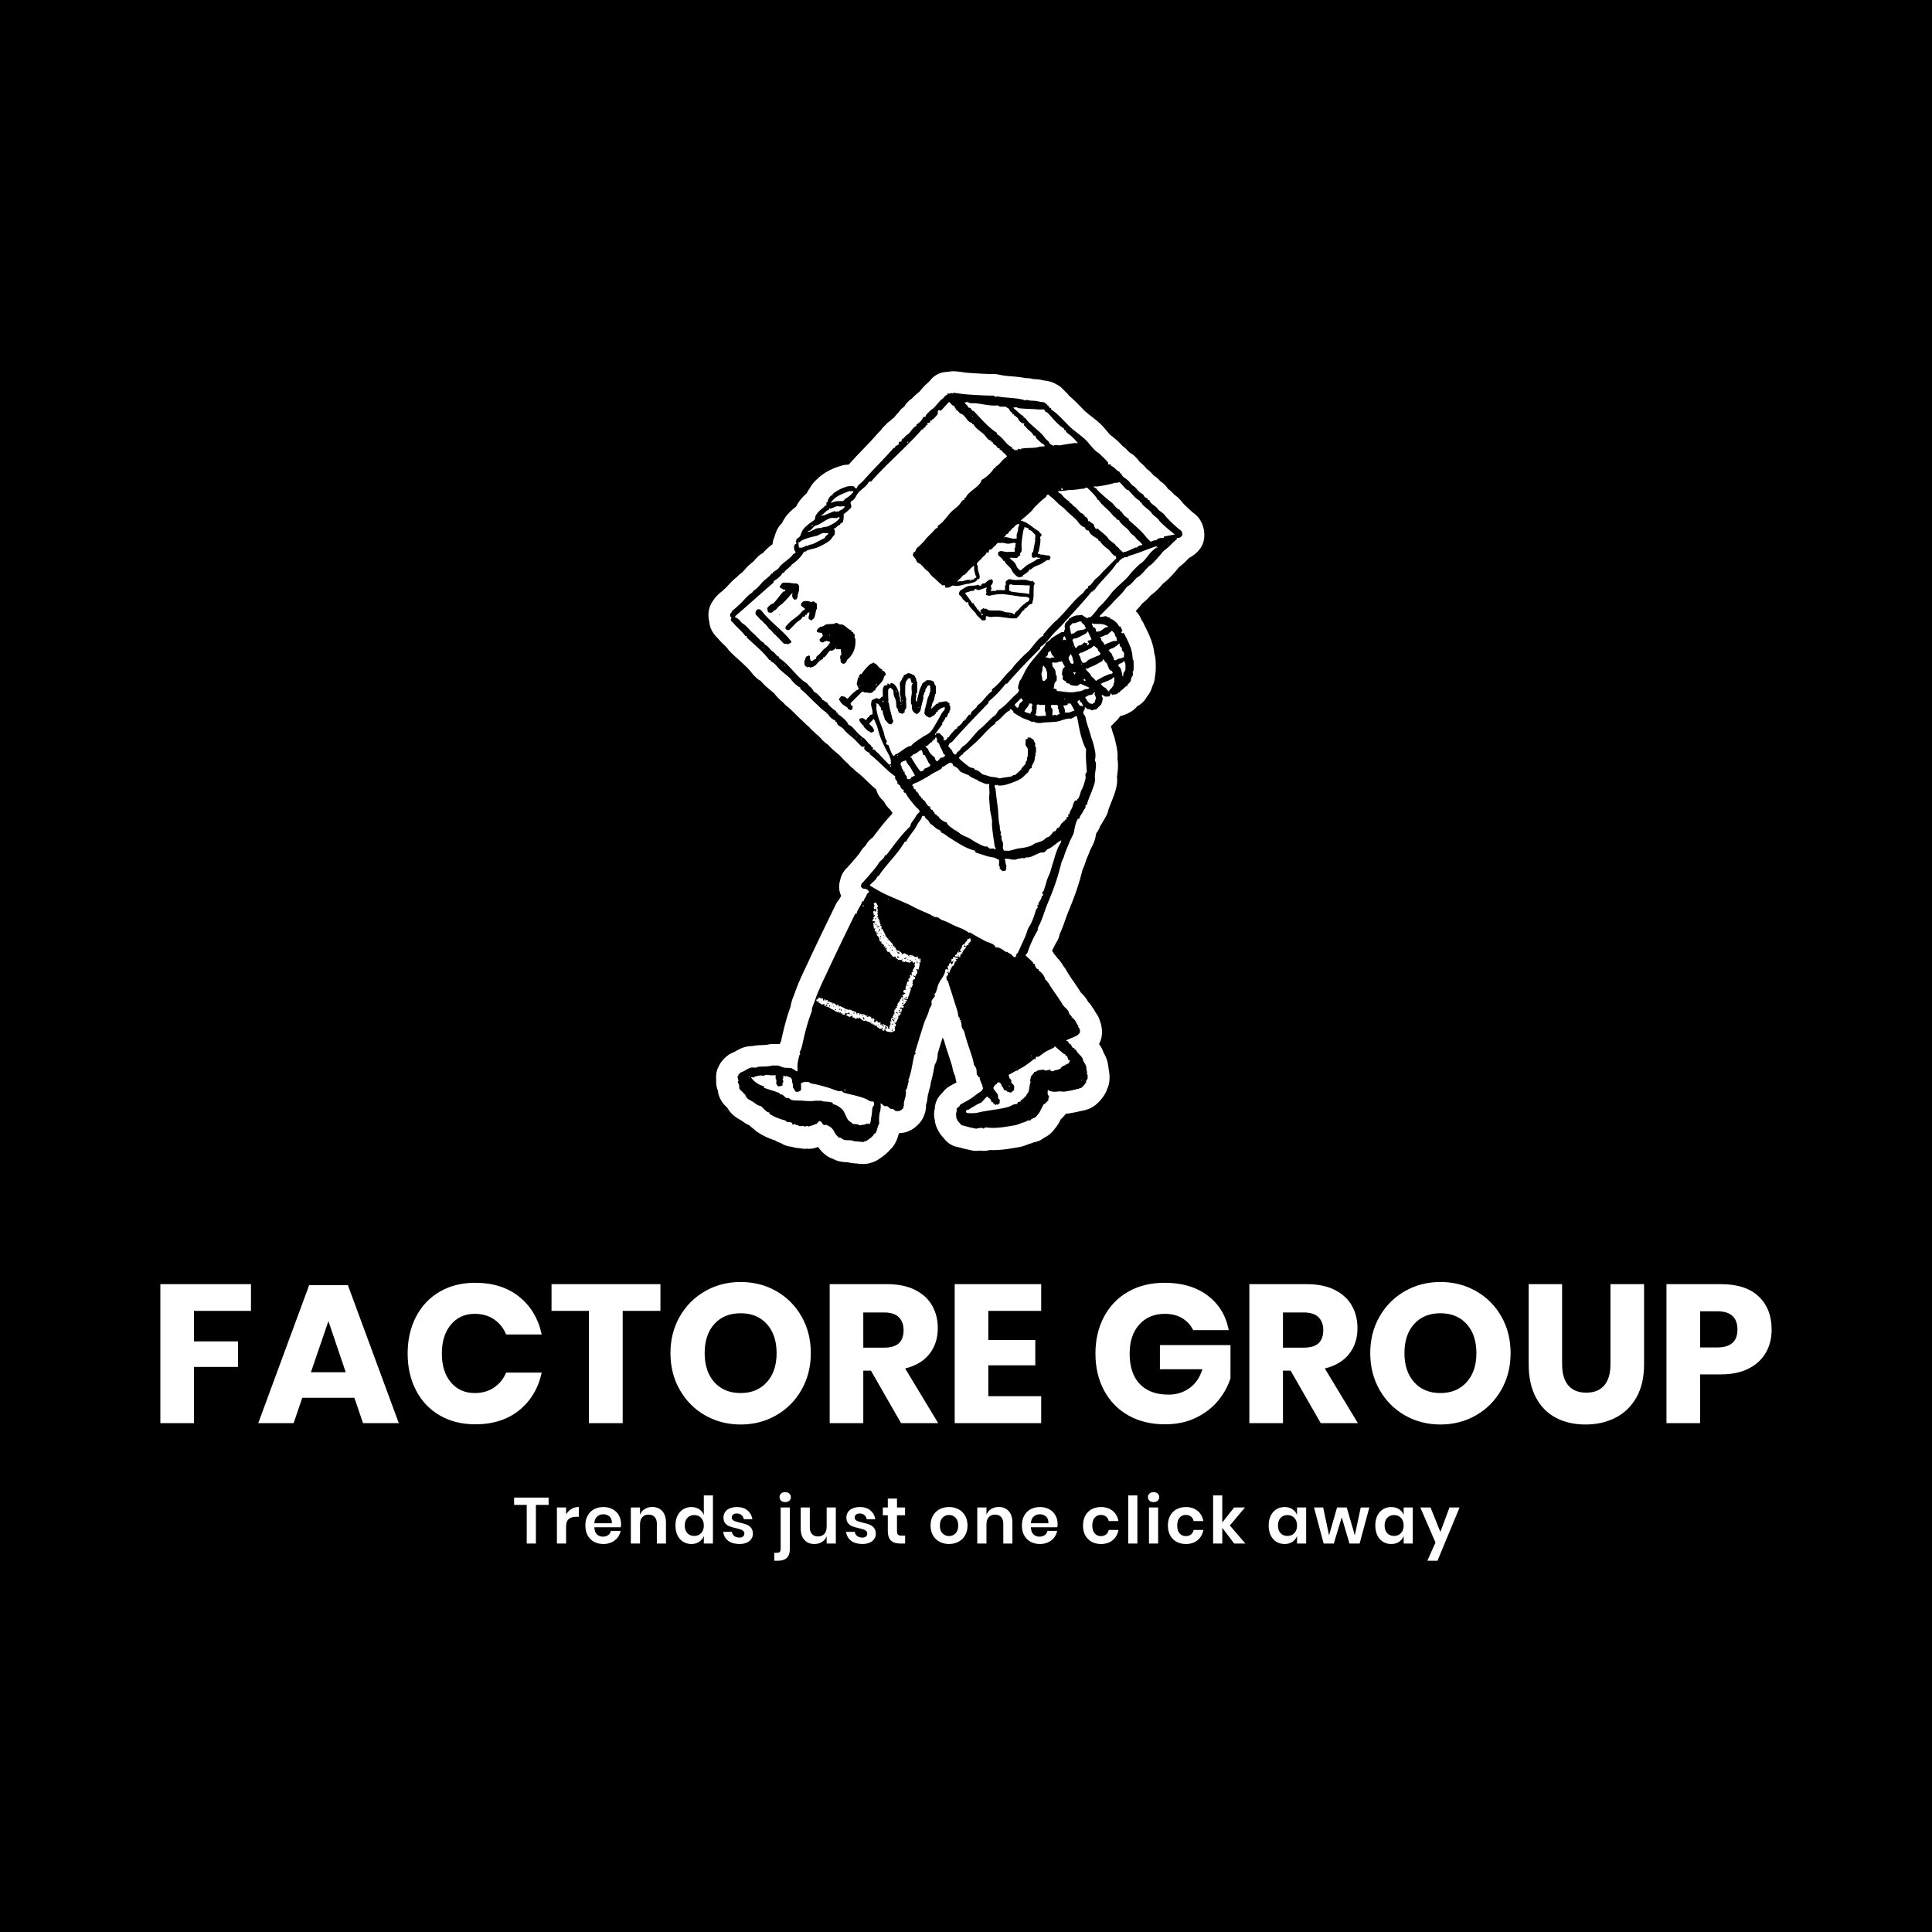 <?xml version="1.0" encoding="UTF-8"?> <svg xmlns="http://www.w3.org/2000/svg" version="1.1" preserveAspectRatio="none" width="500" height="500" viewBox="0 0 500 500"><rect width="100%" height="100%" fill="#000000" fill-opacity="1"></rect><svg xmlns="http://www.w3.org/2000/svg" xmlns:xlink="http://www.w3.org/1999/xlink" viewBox="269.5 130.275 370.42 273.449" width="417" height="307.835" x="41.5px" y="96.082px" preserveAspectRatio="none"><defs></defs><style>.a6izo4zJpcolord1920e1a-7510-4632-a114-24c39a914965 {fill:#FFFFFF;fill-opacity:1;}.a6izo4zJpstrokeColor-strd1920e1a-7510-4632-a114-24c39a914965 {stroke:#D9D9D9;stroke-opacity:1;}.aa8XJEqJOh0filter-flood1920e1a-7510-4632-a114-24c39a914965 {flood-color:#FFFFFF;flood-opacity:0.31;}.aD6z1nYkhcolord1920e1a-7510-4632-a114-24c39a914965 {fill:#FFFFFF;fill-opacity:1;}.aD6z1nYkhstrokeColor-strd1920e1a-7510-4632-a114-24c39a914965 {stroke:#D9D9D9;stroke-opacity:1;}</style><defs><filter x="269.5" y="339.643" width="370.42" height="32.762" id="d1920e1a-7510-4632-a114-24c39a914965a8XJEqJOh" filterUnits="userSpaceOnUse" color-interpolation-filters="sRGB"><feMerge><feMergeNode in="SourceGraphic"></feMergeNode></feMerge></filter></defs><g opacity="1" transform="rotate(0 395.5 130.275)"><svg width="114" height="182.245" x="395.5" y="130.275" version="1.1" preserveAspectRatio="none" viewBox="49.959 19.998 100.091 160.009"><g transform="matrix(1 0 0 1 0 0)"><g><path d="M147.692 48.455c-.447-.337-1.698-1.537-2.101-1.999-.535-.769-1.186-1.252-1.633-1.574a6.8 6.8 0 0 0-1.259-1.164 4.4 4.4 0 0 0-1.34-1.376 2 2 0 0 0-.205-.161 5.2 5.2 0 0 0-1.34-1.157c-.014-.022-.036-.037-.051-.059-.3-.344-.725-.842-1.34-1.267a7.6 7.6 0 0 0-.959-1.01c-.161-.139-.315-.256-.447-.359a4.7 4.7 0 0 0-.783-.952 4.3 4.3 0 0 0-1.186-.915q-.177-.166-.41-.366a4.4 4.4 0 0 0-1.061-.966c-1.215-1.398-2.797-2.497-2.811-2.504.176.095.264.176.271.176-.161-.139-.549-.6-.776-.871-.3-.359-.615-.739-.952-1.076-.659-.666-1.413-1.252-2.138-1.816-.49-.381-1.047-.82-1.325-1.098a54 54 0 0 1-.644-.659c-.71-.732-1.538-1.596-2.475-2.365a4.4 4.4 0 0 0-.644-.732c-.044-.037-.088-.073-.132-.117-.037-.044-.073-.088-.117-.132a6 6 0 0 0-.293-.293 4.4 4.4 0 0 0-1.288-.966 4.5 4.5 0 0 0-1.23-.564 8 8 0 0 0-1.193-.234l-.117-.015c-.131-.022-.263-.051-.439-.088-.688-.161-1.288-.183-1.684-.198h-.102a4.3 4.3 0 0 0-1.457-.183c-1.018-.22-2.05-.307-2.994-.381-.696-.059-1.413-.117-1.874-.22a4 4 0 0 0-.395-.066 4.5 4.5 0 0 0-1.208-.168h-.066c-1.245 0-3.009-.088-5.381-.264a20 20 0 0 1-.6-.081c-1.442-.198-2.123-.293-2.914-.146a5 5 0 0 0-.461.066q-.174 0-.381.022a4.38 4.38 0 0 0-3.089 1.75c-.11.11-.22.22-.329.344-.593.461-1.062 1.003-1.479 1.501-.124.146-.242.293-.366.425-.454.329-1.01.827-1.493 1.354a4.46 4.46 0 0 0-1.508 1.603 4.4 4.4 0 0 0-1.179 1.179 10 10 0 0 0-.879 1.025c-.307.22-.556.439-.754.644a4.3 4.3 0 0 0-1.003.886 4.5 4.5 0 0 0-.9 1.025c-.124.11-.249.227-.359.351a5 5 0 0 0-.373.381c-.908 1.062-1.896 2.094-2.943 3.177-.937.981-1.903 1.984-2.833 3.038-.439.022-.747.059-.754.059-.886.132-2.284.703-2.299.71-.556.234-2.152.966-3.265 2.116a6.4 6.4 0 0 0-1.589 1.977 4.5 4.5 0 0 0-.571.93c-.681.586-1.523 1.45-2.138 2.68-.981.754-2.16 1.801-2.848 3.346a4.6 4.6 0 0 0-1.223 1.896 5 5 0 0 0-.307.893c0 .022-.015.037-.022.059a4.2 4.2 0 0 0-.3.981q-.035.21-.059.41c-.608.476-1.31 1.04-1.911 1.772a4.3 4.3 0 0 0-1.245.952 4.3 4.3 0 0 0-.615.695 5 5 0 0 1-.19.154c-.403.322-.944.761-1.493 1.398a19 19 0 0 1-.659.725 5.2 5.2 0 0 0-1.062.922c-.783.593-1.34 1.208-1.779 1.684-.227.249-.425.469-.608.63l-.3.271c-.154.139-.329.308-.469.425-.827.6-1.428 1.42-1.486 1.501q-.09.13-.19.293a4.7 4.7 0 0 0-.739 1.494 5.17 5.17 0 0 0-.029 2.672c.081 1.12.578 2.299 1.684 3.361.461.549.915.996 1.289 1.354.315.307.608.593.739.791q.284.408.644.739c.059.066.124.132.183.191.461.447.952.893 1.457 1.347.988.893 2.006 1.816 2.628 2.658q.265.362.586.659c.337.366.739.681 1.186.915.022.022.044.051.066.073.227.263.512.585.857.915.146.139.512.447.93.798.234.191.615.513.857.725.476.622 1.12 1.288 1.838 1.86q.353.462.827.813c.439.329.922.812 1.472 1.362.432.432.864.864 1.325 1.281.146.131.286.271.425.41.329.322.717.703 1.179 1.076.264.344.578.652.93.908.307.337.644.637.988.9.117.147.242.278.381.403q.615.767 1.559 1.391c.6.688 1.23 1.216 1.75 1.655.176.146.344.286.512.439.095.095.249.257.41.425.491.512.886.922 1.281 1.252.271.337.608.667 1.003.966.037.03.073.051.11.081q.306.352.688.637c.644.476 1.289 1.098 1.977 1.757.6.579 1.223 1.171 1.918 1.75.007.015.022.036.029.051a4.34 4.34 0 0 0 1.289 2.131l.154.154c.081.11.161.22.249.329a4.2 4.2 0 0 0 1.106 1.42c.154.227.315.447.469.652-.066.125-.132.249-.198.388-1.325 1.362-2.489 2.899-3.536 4.283-.081.11-.161.212-.242.322-.6.41-1.098.959-1.435 1.618a6 6 0 0 0-1.164 1.45c-.146.249-.688.878-1.01 1.259-.227.264-.447.52-.644.754-.088.11-.176.197-.256.286-.161.176-.366.388-.586.651-.395.366-1.047 1.04-1.362 2.13-.044.139-.08.3-.117.469a4.38 4.38 0 0 0 .205 3.17c-.022.044-.051.08-.073.124q-.156.25-.344.601a4.4 4.4 0 0 0-.659.988l-.593 1.216c-1.764 3.631-3.434 7.057-5.125 10.718-.146.308-.293.615-.439.93-.242.498-.476.996-.695 1.486l-.037.088c-.454 1.01-1.018 2.269-1.376 3.397-.037.102-.088.227-.139.359-.278.688-.615 1.53-.739 2.475-.857 2.314-1.406 4.605-1.874 6.75-.029.125-.044.197-.059.249a4 4 0 0 0-.264.534 5 5 0 0 0-.886-.015 5.3 5.3 0 0 0-1.537.117c-.264.059-.491.073-.966.088-.432.014-.974.029-1.625.11a3.4 3.4 0 0 0-.476.088c-.293 0-.63.022-1.003.088-1.054.19-1.852.644-2.438.981q-.13.076-.271.154c-1.786.608-2.826 2.343-2.855 2.402a4 4 0 0 0-.205.395 4.5 4.5 0 0 0-.447 1.164 5.2 5.2 0 0 0-.095 1.713c-.007.117-.015.234-.015.358 0 .71.168 1.259.337 1.699.059.542.227 1.288.696 2.072a5.6 5.6 0 0 0 1.12 1.318c.037.051.081.095.124.146.842 1.472 2.072 2.13 2.672 2.453.051.029.11.059.154.088.103.066.176.125.242.168.373.278.791.564 1.384.82.234.227.542.498.9.762q.339.351.754.615a13.8 13.8 0 0 0 3.507 1.647c.322.212.71.403 1.171.542a4.5 4.5 0 0 0 2.043.725c.117.03.242.059.366.081a5.3 5.3 0 0 0 1.435.227c.461.11.937.154 1.435.102a4.46 4.46 0 0 0 2.226-.366c.059.088.124.183.198.271.857 1.113 1.808 1.837 2.826 2.145.351.197.783.395 1.31.505a8.4 8.4 0 0 0 1.713.183c.168.051.359.102.578.132.447.073.827.095 1.106.117.081 0 .154 0 .22.015.322.059.695.088 1.062.088s.739-.029 1.054-.088c.22-.037.498-.11.805-.227q.174-.044.337-.11c.6-.22 1.025-.52 1.318-.732.381-.249 1.31-.894 2.035-1.75 1.106-1.018 1.479-2.328 1.677-3.031a6 6 0 0 0 .161-.308c.432-.015.82-.066 1.098-.125.344-.08.747-.212 1.171-.454q.198-.088.373-.197c.08-.044 1.918-1.171 2.445-3.038 0-.015 0-.022.007-.037.22-.564.322-1.179.293-1.794 0-.007 0-.022.007-.029.044-.147.088-.293.124-.447.124-.454.161-.849.183-1.135.037-.154.059-.315.081-.476.132-.41.205-.769.256-1.018l.015-.065c.176-.447.278-.908.3-1.369.307-.996.483-1.94.644-2.804.051-.263.095-.513.146-.762a4.43 4.43 0 0 0 .608-2.306c.322-1.061.652-2.138.988-3.199.103.205.205.374.286.505.271 1.069.6 2.043.893 2.921q.177.53.344 1.047l.124.373c.124.381.249.776.3 1.018.102.549.22 1.186.6 1.889.03.286.081.622.183.989.029.095.051.183.088.278a25 25 0 0 1-.505.278c-.205.117-.417.227-.622.344-.366.205-1.127.637-1.728 1.486-.564.527-1.493 1.581-1.537 3.244a.1.1 0 0 1-.015.044 4.4 4.4 0 0 0 .007 2.145c.015.191.044.41.095.644.212 1.018.915 2.08.922 2.087.278.425.593.762.813 1.01.044.044.088.096.124.139a4.4 4.4 0 0 0 2.745 1.655c.139.022.373.088.615.154a18 18 0 0 0 1.457.351c.139.029.278.051.395.088.791.22 1.479.176 1.962.095.652.11 1.325.081 1.977-.11 1.918.096 3.734-.212 5.367-.49l.498-.088c.761-.125 1.377-.374 1.823-.549q.111-.044.212-.088c.395-.095.725-.22 1.003-.337.154-.03.315-.059.483-.11a4.5 4.5 0 0 0 1.56-.798 5.6 5.6 0 0 0 2.064-1.684l.11-.139c.293-.366.739-.93 1.061-1.633.037-.088.081-.168.125-.256a7.4 7.4 0 0 0 1.04-1.142c.197-.014.41-.029.629-.073a30 30 0 0 0 2.445-.491l.095-.014c.125-.022.249-.044.395-.073a4.3 4.3 0 0 0 .703-.205q.021-.002.044-.014c1.544-.447 2.687-1.831 3.097-2.394.513-.703.776-1.186.93-1.72.147-.286.278-.63.366-1.047.168-.761.161-1.955-.015-2.753q-.002-.031-.015-.073c-.007-.081-.022-.161-.036-.242a4 4 0 0 0-.081-.549c-.124-1.237-.674-2.226-.937-2.701a5.5 5.5 0 0 0-.761-1.501c-.051-.073-.11-.146-.161-.22a4.5 4.5 0 0 0 .571-1.779c.11-1.171-.08-2.13-.395-2.899a4.4 4.4 0 0 0-.849-1.669 6 6 0 0 0-.447-.769c-.073-.11-.154-.212-.227-.308a4.3 4.3 0 0 0-.849-1.091 5 5 0 0 0-.315-.549c-.418-.622-.871-1.061-1.149-1.332a46 46 0 0 0-1.435-2.167c-.469-.681-.915-1.325-1.296-1.969-.036-.066-.081-.132-.117-.191a4.4 4.4 0 0 0-.651-.974 7.6 7.6 0 0 0-1.267-1.699 5 5 0 0 0-.63-.769 5 5 0 0 0-.417-.651c.278-.608.622-1.274 1.032-1.977a4.4 4.4 0 0 0 .52-1.443l.073-.146c.403-.871.725-1.779 1.032-2.658.197-.564.388-1.098.556-1.515 1.098-2.628 1.86-4.729 2.394-6.596.183-.644.366-1.354.549-2.064q.047-.088.081-.176a8.4 8.4 0 0 0 .49-1.274c.096-.359.286-.805.491-1.281.168-.403.337-.805.483-1.208l.205-.41c.337-.666.659-1.288.82-2.035q.075-.339.139-.667c.022-.102.037-.205.059-.3.337-.41.608-.886.783-1.406.139-.212.329-.513.52-.879q.297-.43.505-.871c.308-.461.527-.989.644-1.559.073-.249.337-.915.513-1.362.732-1.823 1.42-3.551 1.215-5.315.015-.131.036-.263.051-.403.11-.812.263-1.925.044-3.221.102-1.34-.161-2.416-.344-3.192-.036-.146-.073-.292-.102-.447-.131-.6-.307-1.105-.447-1.515-.059-.168-.117-.329-.161-.498-.081-.3-.176-.608-.271-.923.059-.051.117-.11.176-.168l1.039-1.039c.249-.242.461-.52.644-.82.073-.015.146-.037.227-.059.124-.03.3-.088.556-.176a4.4 4.4 0 0 0 1.142-.527 4.1 4.1 0 0 0 1.179-.849c.124-.117.234-.249.337-.381l.029-.03q.65-.318 1.157-.835c.329-.329.6-.703.805-1.105a4.9 4.9 0 0 0 1.069-2.065 4.65 4.65 0 0 0 .535-1.992c.051-.212.088-.439.11-.659.088-.93.059-2.123 0-2.797a4.6 4.6 0 0 0-.234-1.142 10.5 10.5 0 0 0-.556-2.497 21 21 0 0 0-1.098-2.548c-.102-.197-.205-.395-.307-.615q-.024-.052-.059-.117a4.4 4.4 0 0 0-.535-.959l-.241-.512a4.4 4.4 0 0 0-.974-1.355c.293-.3.593-.622.886-.966a10 10 0 0 0 .461-.586c.74-.527 1.266-1.127 1.647-1.552.036-.037.073-.08.102-.117.922-.615 1.625-1.406 2.153-1.999.117-.124.22-.256.322-.359 1.215-.871 2.665-2.636 3.155-3.251.088-.081.183-.146.271-.22.271-.212.527-.417.739-.615q.351-.332.681-.674c.102-.11.241-.249.322-.322q.165-.099.308-.22c.608-.322 1.215-.798 1.786-1.486.534-.637.871-1.42.981-2.24.213-1.611-.263-3.946-2.277-5.271l-.03-.059Zm-33.421 21.831c.125-.198.249-.359.366-.498-.147.19-.271.358-.359.49l-.007.007Z" data-color="1" style="fill:#FFFFFF;fill-opacity:1;"></path><path d="m99.021 140.466-.139-.065c0-.088.132-.066.139-.066v.139-.007Z"></path><path d="M98.882 139.214c-.198.242-.271.286-.417.622-.029.073.022.183 0 .205h-.278l.139.205-.139.139.278.344h-.278l.066.278-.205-.418-.278.205c-.007 1.047-.974 1.962-1.384 2.914-.286.651-.293 1.508-.835 2.079l.139.278c0 .139-.666.864-.696.974-.059.22.059.615 0 .835-.08.3-.41.644-.556 1.245-.19.812-.71 1.676-.974 2.496-.608 1.897-1.215 3.902-1.801 5.828l.139.278-.278.278c-.454 1.772-.556 3.5-1.245 5.132l.139.139c-.286.579-.22 1.457-.695 1.94l.139.278c-.124.41-.066.703-.139.974-.168.629-.432 1.296-.278 1.801-.205.117-.102.278-.139.417-.007.037-.417.447-.483.483-.029.014-.095-.022-.139 0-.059.029-.088.124-.139.139-.124.03-.725.03-.835 0-.044-.015-.395-.373-.556-.417-.117-.03-.3.029-.417 0-.073-.022-.615-.535-.696-.557-.154-.044-.403.044-.556 0-.095-.029-.556-.498-.761-.556-.037.278.059.652 0 .9-.081.366-.015.447-.139.835-.22.667-.212 1.904-.139 2.358-.388.388-.439 1.749-.9 2.013-.066.036-.183-.03-.205 0s.037.139 0 .205c-.168.3-.9.879-1.179 1.04-.103.066-.329.241-.417.278-.081.029-.19-.022-.278 0-.059.014-.088.131-.139.139a2.4 2.4 0 0 1-.556 0c-.505-.095-.922-.059-1.384-.139-.066-.007-.351-.125-.417-.139-.586-.102-1.032 0-1.662-.139-.11-.022-.534-.344-.696-.418-.066-.029-.183.03-.278 0-.044-.015-.549-.527-.622-.622-.22-.286-.461-.82-.695-1.113-.425-.527-.776-.608-1.318-.9l-.278.139c-.066-.154-.242-.117-.278-.139-.264-.168-.344-.835-.835-.696-.11.03-.395.461-.556.556-.029.015-.095-.022-.139 0-.476.22-.703.322-1.245.418-.051.007-.095.139-.139.139s-.088-.132-.139-.139c-.388-.066-.659.139-.696.139-.044 0-.088-.132-.139-.139-.293-.051-.696.059-.974 0-.154-.036-.417-.418-.556-.139l-.278-.278-.483.139-.205-.418c-.278-.117-.717-.073-.974-.139-.073-.022-.198-.257-.278-.278-1.245-.344-2.145-.666-3.258-1.384v-.278c-.505.176-1.464-1.171-1.735-1.245-.82-.227-.864-.395-1.523-.835s-1.332-.542-1.596-1.457c-.029-.11-.249-.125-.417-.417-.124-.22-.556-.469-.696-.696-.183-.3-.08-.564-.139-.835-.022-.096-.278-.652-.278-.696s.124-.08.139-.139c.059-.213-.227-.564-.139-.974.015-.051.11-.081.139-.139.022-.044-.015-.11 0-.139.037-.066.454-.476.483-.483.71-.205 1.486-.864 2.079-.973.322-.059.761.036 1.113 0 .051 0 .088-.132.139-.139 1.113-.139 1.874 0 3.053-.278.242-.059.403.051.696 0 .571-.095 1.171.337 1.662.418.534.088 1.098.014 1.523.139.073.022.205.176.556.278.124.037.271.425.622.278.029-.424-.044-.9 0-1.318.059-.556.271-1.75.556-2.219l-.139-.278c.293-.461.439-.996.556-1.523.512-2.35 1.069-4.59 1.94-6.794-.139-.483.498-1.742.696-2.357.3-.944.82-2.087 1.245-3.053.344-.769.739-1.567 1.113-2.357 1.867-4.034 3.741-7.855 5.688-11.86h.278c.117-.857.93-1.611 1.113-2.497h.278c.132-.542.542-.915.696-1.457.029-.088.337-.293.417-.418v-.139c-.124-.088-.227-.278-.344-.344l-.278-.139c-.198-.052-.454 0-.695-.139-.117-.066-.227-.256-.344-.344.095-.176.095-.41.139-.556.022-.081.329-.293.417-.418.271-.381.608-.666.974-1.113.644-.783 1.611-1.801 2.079-2.636.286-.513 1.135-.857 1.245-1.596h.278c1.42-1.815 3.06-4.195 4.854-5.827.088-.805.739-1.267 1.113-2.013.19-.374.512-.652.835-.974-.154-.066-.117-.242-.139-.278-.139-.22-.505-.469-.696-.696-.754-.908-1.625-1.866-2.079-2.84h-.278l-.139-.344.139-.205c-.439-.03-.798-.571-.835-.974h-.278v-.278h-.278c.212-.454-.366-.857-.417-1.04-.029-.117.029-.3 0-.417-.015-.051-.615-.505-.761-.622-1.493-1.186-2.782-2.701-4.371-3.88v-.278c-.227-.03-.578-.278-.761-.418-.205-.154-.417-.366-.344-.622l.139-.205c-.19-.03-.461.044-.622 0-.103-.03-1.281-1.303-1.523-1.523-.725-.659-1.559-1.237-2.152-2.013-.41-.542-1.362-.637-1.384-1.457h-.278v-.279c-.571-.205-1.296-.82-1.523-1.383h-.278v-.278c-.783-.373-1.45-1.171-2.152-1.801-1.091-.988-2.013-2.079-3.119-2.914v-.278c-.681-.286-1.684-1.281-1.94-1.735-.124-.213-1.83-1.574-2.152-1.874-.608-.571-1.208-1.53-1.874-1.662V78.3h-.278c-1.245-1.705-3.104-3.148-4.576-4.575v-.278h-.278c-.659-.952-1.559-1.596-2.357-2.563-.3-.366-.857-.608-.417-1.113-.271-.176-.366-.52-.278-.835.015-.066.212-.183.278-.278.022-.037-.022-.11 0-.139.073-.095.403-.439.483-.483.161-.088.827-.717 1.113-.974.915-.82 1.442-1.691 2.497-2.357.242-.154.132-.337.556-.556.315-.161 1.149-1.098 1.457-1.457.652-.754 1.501-1.149 1.94-1.874h.278v-.278c.256-.066 1.135-.703 1.245-.9.476-.857 2.233-1.779 2.775-2.636.139-.22.41-.198.556-.417v-.139c-.293-.308-.351-.835-.278-1.245.007-.051.212-.124.139-.344h.278c-.015-.11.022-.242 0-.344-.015-.051-.139-.095-.139-.139s.124-.081.139-.139c.051-.183-.059-.315.205-.483.776-.498.578-.586.9-1.318.454-1.047 1.757-1.823 2.636-2.497l.139-.695c.381-.761.966-1.252 1.596-1.735.212-.168.329-.476.622-.417v-.695h.278c-.103-.403.417-1.193.761-1.384.066-.037.183.029.205 0s-.037-.139 0-.205c.154-.278 1.508-1.025 1.874-1.179.227-.095 1.076-.388 1.245-.417.19-.029.959-.044 1.113 0 .139.037.329.483.556.417.183-.081.183-.308.205-.344.388-.549.827-.769 1.245-1.245 2.035-2.328 4.18-4.349 6.098-6.589h.278v-.278l.835-.483-.139-.139.139-.344h.417l.139-.556c.498-.081.556-.564 1.04-.835.71-.395 1.032-1.435 1.874-1.801v-.278c.505-.264 1.23-.915 1.384-1.523h.344c.19-.095.168-.271.205-.344.11-.212.996-1.076 1.179-1.179.63-.351 1.545-1.786 2.079-2.079.337-.183.608-.857 1.04-.835v-.278c.154-.015.337.029.483 0 .124-.022.439-.205.556 0 .044 0 .081-.124.139-.139.146-.044 2.042.256 2.357.278 1.969.146 4.173.278 5.827.278l.418.278.278-.139c1.764.373 4.151.256 5.689.835l.278-.139c.674.271 1.413.124 2.079.278.271.066.483.102.695.139.271.044.564.066.835.139.124.037.22.381.483.278v.278h.278c-.029.286.271.586.556.556v.278c1.303.835 2.577 2.306 3.602 3.331.944.944 2.526 1.969 3.471 2.914.622.622 1.588 2.028 2.423 2.496.234.132 1.955 1.808 2.014 2.013.029.088-.015.234 0 .344h.556v.278c.651.168 1.171 1.069 1.801 1.245v.278h.278c.154.717.82.952 1.318 1.384s.667.923 1.245 1.245c.352.198.776.871 1.245 1.245.3.242.622.286.762.622.278.659.798.329.835.9h.278c.11.717 1.413 1.281 1.662 1.735s1.127.842 1.384 1.245c.358.556 2.562 2.68 3.258 3.119.3.19.388.71.344 1.04-.337.403-.556.571-1.113.483v.344c-.601.366-1.055.959-1.596 1.457-.41.381-1.091.798-1.457 1.318-.227.322-1.882 2.196-2.292 2.431-.651.359-1.581 1.845-2.496 2.357-.564.322-1.164 1.369-1.94 1.801-.373.212-.71.791-1.039 1.179-.739.871-1.721 1.72-2.357 2.497l-2.357 2.357c-.059.308.131.205.344.205.322 0 .791-.154.835-.139.249.066.571.352.9.278v.278s.131-.029.205 0c.571.242 1.406.945 1.596 1.523h.278l.417.9-.278.278c.212.278.286.242.556.066-.073.227.096.249.139.344.139.3.278.571.417.835.293.571.63 1.369.835 1.94.315.9.315 1.413.417 2.357 0 .051.132.088.139.139.044.579.051 1.509 0 2.079 0 .051-.132.088-.139.139-.029.256.051.6 0 .835-.007.051-.249.344-.278.418-.059.168-.088.513-.139.695-.051.168-.601.666-.696.835-.036.066.029.183 0 .205s-.139-.037-.205 0c-.22.125-.688.63-.974.835-.403.286-.286.359-.344.418-.029.029-.139-.037-.205 0-.096.051-.205.256-.278.278-.168.051-.33.117-.418.139-.183.051-.424-.095-.556.139l-.418-.418v.278l-.205.418c-.278-.037-.651.059-.9 0-.066-.015-.513-.395-.622-.278-.11.241.132.439.139.483.08.535-.139.944-.278 1.384l-1.04 1.039c-.366-.081-.608.22-.974.139-.051-.015-.08-.125-.139-.139-.191-.059-.505-.081-.696-.139-.117-.037-.22-.374-.483-.279.139.535-.388.674-.278 1.179.029.124.351.534.417.695.059.147.096.52.139.696.271 1.047.695 2.174.973 3.192.168.608.418 1.186.557 1.801.227 1.047.527 1.831.278 2.914-.081.344.124.483.139.556.205 1.127-.293 2.423-.139 3.331.183 1.061-1.428 4.063-1.662 5.337h-.278c.139.615-.212.747-.417 1.179-.264.571-.725 1.01-.835 1.596h-.278c-.527.944-.615 1.86-.835 2.841-.073.344-.666 1.354-.835 1.801-.352.966-.835 1.896-1.113 2.914-.102.366-.432.908-.556 1.383a96 96 0 0 1-.556 2.079c-.578 2.035-1.42 4.203-2.218 6.106-.513 1.222-.966 2.819-1.523 4.019-.154.322-.578 1.018-.418 1.245-.82 1.42-1.61 3.017-2.079 4.576l-.417.556c0 .117 1.369 1.245 1.523 1.523.036.066-.03.183 0 .205h.278c.095.41.337 1.106.835 1.113v.279c.615.3 1.296 1.23 1.383 1.94h.278c-.08.271.183.322.278.483.915 1.56 2.021 2.914 2.914 4.437.263.454.776.746 1.113 1.244.095.139.183.557.278.696.168.257.534.337.418.762l.278-.139c-.066.3.271.41.417.622.22.337.359.813.696 1.113l-.139.139c.403.329.461.754.418 1.245-.168.131-.322.373-.483.483-.468.308-1.047.505-1.522.696l-.762.344c.081.22.403.19.418.205.029.029-.037.139 0 .205.088.161.358.212.278.483l.278-.139c.044.381.3.849.695.835v.278h.278c.183.579.879 1.084 1.245 1.596.147.205.205.556.278.696.264.527.783 1.193.557 1.662.212.11.095.286.139.418.146.454-.044.403 0 .556.015.059.125.088.139.139.029.139.029.696 0 .835-.007.052-.234.33-.278.418-.03.066.029.183 0 .278a8 8 0 0 1-.279.418c-.073.102-.71.746-.761.761-.088.022-.198-.029-.278 0-.059.015-.088.125-.139.139-.263.059-.432.073-.695.139-.703.183-1.347.293-2.079.418-.483.08-.937-.102-1.523 0a3.45 3.45 0 0 1-1.662-.139c-.08-.029-.117-.212-.344-.139.03.241-.044.534 0 .761.022.102.315.564.278.696-.234.132-.088.366-.139.556-.015.051-.659.688-.762.761-.19.139-.175-.014-.344.344-.168.359-.381.732-.557 1.113-.139.307-.483.695-.695.973-.293.388-.659.418-1.04.622-.095.051-.205.257-.278.278-.117.03-.3-.029-.417 0-.3.081-.418.286-.974.418-.52.125-1.127.461-1.662.556-1.999.329-4.027.739-5.96.418l-.417.278c-.271-.395-1.413.029-1.523 0-.395-.11-.849-.176-1.245-.278-.593-.147-1.105-.322-1.662-.418-.205-.278-.586-.637-.762-.9a10 10 0 0 1-.278-.556c-.059-.263.036-.556-.139-.835.205-.117.102-.278.139-.418.03-.102.263-.095 0-.278l.139-.139-.139-.139c0-.073.6-.534.696-.696.124-.22-.066-.11.344-.344.878-.498 1.684-.886 2.496-1.522.454-.359.879-.652 1.384-.974.161-.102.534-.601.483-.762-.212-.11-.095-.286-.139-.417-.175-.549-.585-1.127-.556-1.735h-.278c.103-.264-.241-.366-.278-.483-.125-.461.044-.988-.278-1.523s-.271-.161-.417-.973c-.117-.659-.352-1.318-.556-1.94-.41-1.281-.915-2.592-1.245-4.019-.117-.49-.527-1.003-.556-1.113-.096-.337 0-.966-.279-1.245l.139-.205h-.278c-.015-.11.029-.263 0-.344-.022-.066-.263-.366-.278-.417-.059-.286-.059-.505-.139-.835-.161-.666-.373-1.215-.556-1.801a137 137 0 0 0-.834-2.636 48 48 0 0 1-.556-1.801c-.022-.08-.256-.197-.278-.278-.051-.183.095-.424-.139-.556l.278-.278-.139-.139.278.066v-.556h.278c.059-.271.242-.739.417-.973 0 0 .139.022.139-.066l-.139-.066c.19-.263.19-.176.344-.278.33-.212.191-1.025.762-.974v-.139h-.205l-.066-.278.278.065.278-.344-.418.066-.344-.205-.344.139v.279h-.278c.029.205 0 .395-.139.556l.556-.066-.344.622-.278-.278.066-.278.007.044Zm.828-111.785c.088-.373-.366-.454-.483-.556-.249-.212-.454-.476-.696-.695l-1.662 1.801-.417-.139c-.337.19-.139.512-.205.761-.029.11-.725.915-.9 1.04-.117.081-.432.059-.344.417l-.344-.139.066.417-.695.139.278.278c-.549-.044-.49.754-.974.696v.278h-.278c-3.243 3.741-6.845 6.626-10.264 10.542-.527-.132-.637.403-.835.622-.798.893-1.713 1.267-2.218 2.357-.11.234-.512.761-.761.9-.066.037-.183-.029-.205 0-.015.015.037.278-.139.344 0 .322.242.608.139.974-.059.22-1.296 1.215-1.523 1.384.029.556 0 1.04-.139 1.523-.037.117-.403.417-.556.344v.278c-.388-.029-.761.542-1.04.695-.066.037-.183-.029-.205 0-.073.22.132.293.139.344.029.161.029.681 0 .835s-.322.425-.417.556c-.19.271-.315.512-.622.761-.608.49-1.757 1.098-2.496 1.384-.608.242-1.398.351-1.94.556-.234.088-.432.381-.761.278-.3.82-1.523 2.006-2.292 2.497a1 1 0 0 0-.205.205c-.286.498-1.289.996-1.523 1.596h-.278c-.256.608-1.215 1.325-1.801 1.662v.278c-2.394 2.05-4.949 4.378-7.277 6.377-.103.088-.447.403-.483.483-.132.278.307.19.344.344.593.227.769.842 1.245 1.113.747.424 1.442 1.464 2.218 2.079.527.418 1.215 1.34 1.801 1.662.381.213.176.344.556.556.615.344 1.018 1.106 1.523 1.384.388.212.615.878 1.179.974v.278c1.955 1.127 3.675 3.99 5.476 4.993.293.161.469.579.835.835.483.344.578.944.974 1.113.52.22.988.93 1.457 1.318l-.139.205c.381-.051.578.234.9.418.417.234.227.131.344.344.198.351 1.296 1.325 1.662 1.457v.278h.278v.278c.739.498 1.947 1.42 2.218 2.218.871.3 1.362 1.252 2.152 1.94.242.212.674.6.835.696.52.292.981 1.164 1.384 1.383.256.139.22.644.622.556l-.139.418c.447-.096.6.307.9.556.41.337.439.403.761.761.212.234 1.618 1.699 1.735 1.736.161.051.242-.117.344-.205l-.066-.344c.139-.461-.373-1.413-.622-1.874a28 28 0 0 1-1.384-2.914c-.264-.659-.52-1.574-.696-2.218-.102-.381-.395-.952-.556-1.384-.029-.08-.212-.117-.139-.344l-.974 1.039c.469.49 1.076.864.974 1.596-.227-.073-.286.124-.344.139-.447.096-.454-.11-.695-.278-.037-.022-.11.022-.139 0-.139-.102-.835-.783-.9-.9-.037-.066.029-.183 0-.205-.059-.059-.132.059-.417-.344-.242-.344-.52-.535-.417-1.04l.622-.139.696.417c.22-.131.205-.439.417-.556.066-.036.183.03.205 0s-.037-.139 0-.205c.132-.234.425-.41.695-.344-.022-.197.029-.432 0-.622-.066-.417-.227-.959-.278-1.245-.066-.395.059-.71.139-1.039l.9-.418c.124-.036.359.227.695.139.154-.044.337-.527.622-.418.059-.864-.256-1.801.483-2.357.117.183.19.081.417 0 .183-.066-.095-.154-.066-.278.307-.051.439.051.622.278l.139-.418c.776.037 1.179.769 1.457 1.457.154.381.183.717.278 1.113.066.278.234.564.139.973l.278.483-.139-.622c.124-.579-.293-1.12-.139-1.801.103-.454-.103-1.208 0-1.662.059-.256.542-.674.417-1.039h.278c-.088-.513.234-.542.622-.696.059-.022.088-.125.139-.139.476-.102.739.059 1.113.278.037.022.11-.022.139 0 .073.044.307.278.344.344.015.029-.022.095 0 .139.029.059.117.088.139.139.088.22.059.659.278.835v2.291h-.278c.198.52.044.776 0 1.179-.022.242.022.418.278.483v-.483c.322-1.003.366-1.926.974-2.914.022-.036-.022-.11 0-.139.234-.359.637-.469.9-.762.659-.036 1.186-.059 1.596.483-.11.257.249.542.278.696.059.257.037 1.23 0 1.523 0 .051-.132.088-.139.139-.11.622-.183 1.259-.556 1.801l-.278 1.179 1.179-1.113h.344v-.278c.542.066 1.186-.292 1.735-.139.117.029.227.381.483.278.015.154-.029.344 0 .483.007.051.132.088.139.139.022.197.037.644 0 .835-.007.051-.117.081-.139.139-.029.081.022.191 0 .279-.022.08-.256.197-.278.278-.088.315-.198.476-.278.761h-.278c-.051.425-.388.82-.696 1.179l.139.139-1.523 2.079c.059.549.161-.154.344-.205h.556c.351.403 1.179.923.761 1.457l.483-.065c.168-.183.403-.293.344-.557h.278c.168-.395 1.208-1.588 1.596-1.8.066-.037.176.022.205 0l-.139-.279c.454-.124 1.127-.79 1.245-1.244h.278v-.278h.278c.029-.359.439-.644.622-.974h.344c-.03-.666.878-1.069 1.244-1.596.03-.044 0-.22.205-.344 1.047-.666 1.823-2.152 2.84-2.774v-.418c1.055-.71 1.955-1.86 2.775-2.84.41-.491 1.383-1.318 1.523-1.662.073-.183 2.299-2.518 2.562-2.701 1.098-.776 2.248-3.016 3.536-3.609-.066-.513.226-.417.417-.761.11-.205 1.801-2.035 2.013-2.153.257-.146 1.216-1.186 1.596-1.596 1.245-1.34 2.409-2.884 3.814-3.953.403-.307.601-1.069 1.179-1.113v-.417c.71-.139 1.01-1.113 1.596-1.523.271-.19 1.061-.966 1.179-1.179l2.914-2.914c-.059-.103-.117-.469-.139-.483-.03-.029-.139.037-.205 0-.447-.249-1.076-1.274-1.523-1.523-.263-.146-1.318-1.091-1.457-1.523h-.278c.036-.183-.051-.315-.205-.417-.659-.425-1.596-.871-1.735-1.662-.388.08-.82-.322-.835-.696-.322.103-1.098-.637-1.244-.9-.22-.395-1.106-1.193-1.596-1.596-.651-.534-1.171-1.215-1.801-1.662-.835-.593-1.515-1.508-2.357-2.079-.095-.066-.212-.256-.278-.278-.461-.132-.432.388-.696.556-.381.242-2.218 1.918-2.423 2.292-.227.417-1.625 1.596-2.153 2.013-.124.095-.3.264-.344.417.227-.037.424.059.622.139 1.039.41 1.881 1.296 2.774 1.801.418.234.227.132.344.344.125.227.527.322.418.695l-.278.278c.212.791-.096 1.918-.278 2.914-.007.059-.249.242-.139.483.242-.11.461.139.483.139.535-.037.579.044 1.113.139.256.044.783-.059.9.344.073.256-.176.373-.139.622-.154.022-.344-.029-.483 0-.176.044-.9.578-1.113.696-.769.432-1.596.512-2.218 1.245l-.205-.139c-.117.469-.937 1.04-1.384 1.245v.278c-.337-.059-.549.22-.9.139-.051-.015-.08-.11-.139-.139-.044-.022-.11.015-.139 0-.125-.073-.659-.622-.761-.761a7 7 0 0 1-.418-.696c-.197-.476-1.186-1.076-1.383-1.735h-.278c.08-.403-.9-.93-.974-1.179-.044-.161.029-.432 0-.622.286-.015.454-.212.761-.139.556.132 1.047.22 1.523.139.213-.037.996.044 1.04 0 .022-.242-.037-.527 0-.761.007-.051.131-.088.139-.139.037-.234-.102-.52.139-.696-.154-.22-.366-.256-.622-.205s-.447.095-.696.139c-.513.088-.922-.11-1.245-.139-.358-.037-.746.022-1.113 0-.227.161-.476.571-.695.695-.322.183-.264.373-.557.556a1.3 1.3 0 0 1-.483.139l-.139.556h-.418c-.117.549-.659.739-.974 1.179-.293.41-.893.674-.973 1.245.014.059.124.088.139.139.081.403.044.739.139 1.113.065.264.234.717.278.974.051.278.036.6-.205.761l-.205-.139c-.102.703-1.018.783-1.596.974-.322.103-.468.044-.835.139-.651.176-1.771.512-2.357.278h-.278c-.198.139-.674.388-.835.417-.183.037-.425-.022-.622 0v-.344l-.205-.205-.278.139c-.783-.542-1.369-1.267-2.079-1.801-.307-.234-.71-.944-.974-1.113-.747-.476-1.208-1.457-1.94-1.662-.271-.081-.373-.6-.483-.761-.154-.227-.271-.242-.417-.556-.029-.059-.124-.088-.139-.139-.073-.322.073-.395.139-.556.029-.073-.022-.183 0-.205.029-.029.146.037.205 0 .264-.146.198-.696.695-.974.088-.051 1.267-1.23 1.318-1.318.286-.52 1.267-1.318 1.801-1.94.212-.242.534-.63.835-.622v-.417c1.062-.608 1.735-1.706 2.497-2.562.615-.688 1.303-1.069 1.94-1.801.227-.264.498-.908.974-.9v-.417c.358.088.337-.234.417-.344.871-1.237 2.672-1.874 3.053-3.258.886-.483 1.992-1.442 2.497-2.357h.278v-.278c.812-.351 1.347-1.435 2.013-1.801.11-.066.227-.264.344-.344-.22-.176-.41-.469-.622-.622-.388-.271-.461-.63-.9-.696v-.278h-.418c0-.615-.973-.666-.973-1.245h-.278v-.278c-.769-.066-1.04-.908-1.596-1.384-.659-.571-1.581-1.105-2.013-1.94h-.278v-.278c-.871-.095-1.208-1.157-1.874-1.662-.073-.059-.483-.22-.556-.278-.3-.234-.52-.703-.9-.695l.139-.278h-.278l.015-.066Zm11.655 1.252c-.154-.578-.483-.315-.696-1.04-.022-.066-.695-.469-.761-.483-.476-.103-1.105.19-1.523-.278-1.53.176-3.016-.271-4.436-.417-.586-.059-1.201.11-1.662-.278l-.622.139c.161.381.718.556.696.974l.556.139v.278h.278v.278h.278c1.435 1.501 2.958 3.324 4.715 4.437v.278c1.289.659 1.831 2.13 3.053 2.636v.278c.286-.051.418.242.622.417l.139-.278.344.278v-.278l.344-.139c.234.322.33.022.418 0 1.15-.256 2.643-.007 3.741-.417l1.039-.066c-.183-.088-.073-.3-.205-.344-.439-.154-.9-.681-1.245-.974-.263-.22-.469-.512-.483-.835-.49.095-.417-.154-.556-.344-.344-.491-1.039-.871-1.245-1.245-.08-.139-.556-.491-.556-.556l.139-.344c-.461.11-.849-.264-1.113-.622-.227-.308-.139-.432-.483-.622-.161-.088-.212-.359-.483-.278v-.278h-.278zm6.933-.418s-.139.037-.205 0c-.212-.117-.197-.417-.417-.556-.366-.022-.754.037-1.113 0-1.325-.124-2.833-.103-4.158-.278-.052 0-.088-.132-.139-.139-.242-.029-.52.022-.761 0 .044.154.226.315.344.417.564.447 1.135 1.091 1.736 1.384v.278h.278c1.018 1.523 2.943 2.57 4.019 4.092.344.483.82.637.974 1.179l.761.417c.059-.015.088-.124.139-.139.41-.095.864.103 1.383 0 .82-.168 1.801-.307 2.636-.417.242-.029.513.022.762 0a15 15 0 0 0-1.457-1.523c-.293-.264-1.018-.6-1.04-1.113h-.278v-.278c-1.427-.857-2.372-2.233-3.47-3.331l.007.007Zm-15.052.835c-.088 0-.088.139 0 .139s.088-.139 0-.139M90.28 34.501v-.278h-.139v.278zm44.381 9.437s-.139.037-.205 0c-.359-.198-1.288-1.457-1.523-1.523-.161-.044-.322 0-.418.139-.234-.176-.791.059-1.113.139-.944.234-1.918.425-2.914.556-.242.029-.513-.022-.762 0 .059.293.425.256.556.483.227.41 2.54 2.394 2.98 2.701.527.366 1.01 1.362 1.736 1.523v.278h.278c.205.542.981 1.318 1.523 1.523v.278c1.025.915 2.687 2.292 3.47 3.397.08.117.842.886.9.9.322.088.447-.11.556-.139.191-.051.505-.08.696-.139.08-.022.197-.256.278-.278.373-.11.754-.168 1.179-.139v-.278l2.218-.417-.344-.278c-.395-.249-2.65-2.211-2.84-2.562-.257-.454-1.274-1.069-1.523-1.523-.315-.564-1.896-1.398-2.079-2.152h-.278v-.278c-.908-.447-1.713-1.574-2.357-2.218l-.015.007Zm-13.178 0v-.205l-.278-.205v.417h.278zm7.072 2.079c-.095-.315-.476-.783-.695-1.04-.168-.198-1.354-1.428-1.457-1.457-.329-.088-.469.117-.556.139-.41.095-.754.059-1.113.139-.922.205-1.998.11-2.636.278l-1.596.139c.131.395.651.439.835.761.161.286 1.084 1.149 1.523 1.318v.278c.498.051.549.498.9.695.666.373 1.171 1.457 1.874 1.523v.278h.278v.278c.454 0 .718.556.696.974l.205-.139c.176.286.505.417.696.556.373.278.249.403.344.622.044.088.293.483.344.483l.278-.139c.483.527 1.801 1.391 2.153 2.013.256.461 1.332 1.032 1.523 1.384.212.381.483.315.695.695.132.234.586.512.762.761h.139c.117-.205.278-.103.418-.139.52-.139 1.391-.571 1.94-.835.066-.029.183.029.278 0 .168-.051.564-.608.974-.417l.205-.205c-.249-.176-.527-.63-.761-.761-.352-.198-.659-.791-1.113-1.113-.315-.22-.615-.498-.762-.761-.388-.695-1.86-1.472-2.079-2.292l-.556-.139v-.278c-.417-.146-.93-.805-1.245-1.179-.513-.593-1.699-1.508-1.94-1.94-.088-.161-.359-.212-.278-.483h-.278.007Zm-49.366-1.808h-.9c-.9.425-1.947.71-2.775 1.384a5.6 5.6 0 0 0-.9.974l.9-.278c.439-.132 1.289-.037 1.662-.139.081-.022.286-.329.417-.417.556-.366.827-.483 1.318-1.04.139-.154.329-.227.278-.483Zm-1.662 3.052c-.198.022-.439-.037-.622 0-.52.095-.732-.08-1.113 0-.351.073-.959.556-1.457.417v.278c-.476.066-.813.512-1.179.835-.168.146-.351.161-.483.344l.622-.066 2.079-.835.417.139.278-.139.139.139c.198-.286.608-.388.835-.556.168-.124.388-.366.483-.556Zm-1.113 2.219c-.242-.11-.439.132-.483.139-.381.059-.879-.066-1.245 0-.608.11-1.801.944-2.357 1.245-.264.146-.747.264-.974.417-.278.183-.556.659-.835.835-.117.073-.52.073-.483.278.234.037.417-.059.622-.139.425-.161.805-.439 1.245-.556.337-.088.659-.037.974-.139.205-.066.381-.11.556-.139.52-.088.461-.015.974-.278.644-.337 1.296-.644 1.801-1.245.117-.139.264-.176.205-.417Zm36.334 1.391c-.197 0-.373-.044-.556.066-.424.264-.571.688-.973.761v.278h-.278v.278h-.279c.015.307-.388.703-.695.695v.278l-.418.278c.198.022.439-.037.622 0 .439.08.842.205 1.245.278.227.044.52-.029.762 0 .022-.242-.037-.527 0-.761.059-.388.358-.908.278-1.384l.278-.761.014-.007Zm-41.737.278h-.278v.139h.278zm43.538.549-.835-.278c.11.249-.125.417-.139.483a23 23 0 0 0-.418 2.914c-.036.454.088 1.135 0 1.523-.007.051-.263.366-.278.417-.029.139.022.329 0 .483-.286-.11-.469.373-.622.417-.359.095-1.047-.073-1.457 0 .036.132.242.359.344.417.154.088.593.505.761.761.132.198.271.637.418.835.059.081.454.476.483.483.322.095.359-.146.556-.278.33-.22.557-.512.835-.696.637-.425 1.493-.747 2.079-1.245l.622-.139c-.015-.315-.505 0-.622-.278l-.696.139-.344-.139c.03-.234-.044-.549 0-.761.015-.051.263-.359.278-.417.081-.3.073-.586.139-.835.059-.212.3-1.45.278-1.523-.015-.059-.139-.095-.139-.139s.132-.088.139-.139c.036-.212-.022-.469 0-.695-.264-.212-.498-.571-.762-.761-.124-.088-.461-.278-.622-.278v-.278.007Zm-41.81 0c-.088 0-.088.139 0 .139s.088-.139 0-.139m1.457.974c-.359.051-.849-.073-1.179 0-.242.051-1.01.505-1.245.556-.959.205-2.16.483-3.053.974-.198.11-.242.395-.622.278l.139 1.113c.198-.022.439.037.622 0 .139-.029.893-.417.974-.417l.139.139c.227-.366.666-.3.974-.417.696-.278 1.45-.754 2.218-1.113.425-.198.249-.168.344-.344.139-.256.586-.454.695-.761l-.007-.007Zm68.576 1.662c-.088 0-.088.139 0 .139s.088-.139 0-.139m-2.291 1.112-.066-.139c-1.845.571-3.646 1.42-5.55 1.94-.059.015-.358.264-.417.278-.117.029-.3-.029-.418 0-.366.103-1.34.688-1.318 1.113h-.278c-1.267 2.021-3.331 3.683-4.576 5.549h-.278v.278h-.278c-1.787 2.233-3.785 4.29-5.828 6.589-.864.966-1.691 1.618-2.496 2.636-.556.71-1.384 1.545-2.079 2.014v.278c-2.255 2.248-4.568 4.605-6.655 7.072h-.278a21.4 21.4 0 0 1-3.47 3.609v.278c-2.379 2.467-4.92 5.066-7.211 7.694-.249.286-.659.454-.696.483-.022.022-.029.395-.278.483l.835.974c.11.424.359.849.834.761-.029-.432.644-.703.835-1.039.125-.22.542-.644.762-.762.747-.417 2.438-2.76 3.192-3.331 1.084-.82 2.094-2.159 3.053-2.774.249-.154.586-.952.835-1.113 1.267-.805 2.401-2.269 3.47-3.192.293-.256.579-.49.483-.9-.015-.059-.132-.088-.139-.139-.088-.586.198-.966.278-1.523.579-.732.871-1.64 1.384-2.497 1.113-1.845 2.694-3.294 3.88-4.993.022-.037-.022-.11 0-.139.322-.424.864-.534 1.113-.973.066-.11 1.977-1.274 2.153-1.318.139-.03.329.022.483 0-.059-.337.22-.549.139-.9-.059-.242-.139 0 0-.418.029-.08-.022-.19 0-.278.066-.241.71-.746.835-.973.036-.066-.03-.183 0-.205.022-.022.132.03.205 0 .096-.036.322-.234.418-.278s.659-.271.696-.278c.388-.08.856-.029 1.244-.139l1.113.695c.183-.234.483-.22.695-.278.198-.059 1.435-1.625 1.596-1.874.08-.132.725-.674.974-.974.476-.571 1.018-1.142 1.383-1.662 1.003-1.42 3.112-2.877 4.019-4.158.241-.344 1.823-1.969 2.152-2.152.674-.373 1.552-1.757 2.153-2.357.132-.132.747-.659.974-.835l.066.139c.088 0 .065-.132.065-.139s.139.022.139-.066l-.139-.066zm-36.884 3.881c-.234-.059-.278.088-.418.205-.644.534-.981 1.12-1.596 1.596-.03.022-.11-.022-.139 0-.388.307-.519.659-.835.835-.117.066-.454.439-.344.556.286-.234.593-.095.9-.139.249-.037.871-.249 1.113-.278.374-.044.857.124 1.113-.139l.205.139v-.278l.418-.205c.08-.278-.117-.344-.139-.417a12 12 0 0 1-.278-1.113c-.036-.227.022-.52 0-.761Zm-.761 2.913c-.088 0-.088.139 0 .139s.088-.139 0-.139m22.395 8.185-.205.139c-.183-.263-.168-.03-.278 0-.315.08-.608.22-.835.278-.117.029-.3-.03-.418 0s-.461.52-.622.622l.279 1.596c.183-.161.344-.096.483-.139.073-.022.761-.534.835-.556.41-.11.981-.161 1.384-.278.073-.022.117-.212.344-.139.037-.029-.22-.388-.278-.483-.022-.036.022-.11 0-.139-.205-.3-.725-.513-.695-.9zm5.403 1.245c-.073-.271-.3-.329-.483-.417-.827-.374-1.567-.213-2.497-.278-.073 0-.11-.278-.344.065.19.088.249.601.278.622s.139-.036.205 0c.271.154.41.461.344.762l.344.205c.11-.212.307-.095.417-.139.41-.168.798-.527 1.179-.762.183-.11.359-.066.557-.066v.007Zm1.808 2.775-.139-.483.139-.139c-.439-.249-.381-.674-.556-.974-.095-.161-.366-.322-.483-.483l-.974.835c-.3-.029-.593.191-.835.278-.205.073-.388.176-.622.139-.081.065.257.278.278.344.022.088-.022.19 0 .278.051.168.637.622.556.9.271.095.388-.103.483-.139.476-.161 1.069-.469 1.523-.556.183-.036.424.022.622 0h.007Zm-5.132-.278-.762-1.662c-.146.117-.271.315-.417.418-.227.154-1.677.9-1.94.974-.286.08-.52-.066-.761.344l.417 1.244c.161.044.073.476.344.344.125-.059.278-.337.418-.417.161-.096.402-.096.556-.139.066-.022.571-.461.695-.556l.344.205.278-.065-.139.417h.278l.139-.344-.278-.417c.132-.264.359-.161.483-.205.088-.036.117-.212.344-.139Zm-5.41-.689-.418.205c.308.213-.022.33 0 .622l.344-.139.344.139-.278-.835.007.007Zm11.092 1.523c-.271-.066-.322.168-.483.278-.352.242-.82.637-1.245.696l-.622.344.278.065c-.11.293.374.469.418.622.117.41.381.718.418.835.036.124-.03.417.205.483.286.081.49-.205.696-.278.161-.059.519-.088.695-.139.088-.022.22-.241.483-.139-.037-.278.051-.652 0-.9-.03-.154-.403-.513-.418-.556-.029-.117.03-.3 0-.418-.051-.176-.63-.403-.417-.9zm-9.496.418c-.088 0-.088.139 0 .139s.088-.139 0-.139m4.297 0c-.205.08-.388.322-.556.417-.608.344-1.303.674-1.94.974-.065.029-.183-.03-.278 0-.08.022-.241.278-.344.344.073.102.242.329.278.417.088.227.139.571.279.835.065.117.263.461.344.483.176-.095.41-.095.557-.139.088-.022.285-.329.417-.417.418-.278 1.296-.586 1.801-.835.205-.102.227-.081.418-.139.08-.022.241-.278.344-.344-.154-.366-.601-.564-.557-.973l-.761-.622Zm-66.841.278c-.088 0-.088.139 0 .139s.088-.139 0-.139m58.034.695-.418.344c-.095.176-.095.395-.139.556-.036.117-.402.293-.417.483.373-.096.688.22 1.039.139.059-.014.088-.131.139-.139.191-.03.424.022.622 0l-.556-.622-.278-.762h.007Zm4.093.688-.483.762c.213.11.096.307.139.417.036.095.22.308.278.418.022.036-.022.11 0 .139.102.168.286.264.483.205.213-.059.176-.234.139-.418-.066-.3-.176-.593-.205-.9l-.344-.622zm8.529 3.888c-.073-.095-.117-.308-.139-.344-.139-.22-.418-.197-.556-.417-.242-.374-.381-.959-.557-1.245-.08-.132-.3-.278-.417-.418-.022-.022-.015-.249-.205-.344-.213-.102-.257.11-.205.278-.9.403-1.589.981-2.562 1.245-.059.015-.366.263-.418.278-.139.03-.329-.022-.483 0 .22.439.717.805.973 1.179.242.352.037.308.483.622.154.11.637.696.695.696.117-.102.286-.205.418-.278.82-.454 1.494-.842 2.357-1.113.088-.03.198.029.278 0s.117-.213.344-.139h-.007Zm-9.43 1.94s.036-.139 0-.205c-.11-.19-.63-.337-.696-.556-.051-.176.03-.483 0-.696-.007-.051-.131-.088-.139-.139-.059-.476.059-.835.139-1.245l.418-.418-.622-1.179c-.117.205-.278.103-.418.139-.388.102-.666.263-1.039.205l-.344-.066c-.11.11-.191.103-.139.278.059.213.037.366.066.483.066.227.49.608.556.835.073.263.081.688.139.974.007.051.131.088.139.139.03.176.037.828 0 .974-.014.044-.373.395-.417.556-.059.22-.059.593-.139.835-.015.051-.205.154-.139.205.271-.088.366.088.483.139.073.03.183-.022.205 0 .03.03-.036.147 0 .205.183.329.483.154.762.205.886.161 2.343.329 3.053.139.41-.11.571-.08.973-.139.505-.073.908-.571 1.523-.418l.344-.278-1.874-.835c-.102.117-.439.388-.556.418-.388.08-1.039-.037-1.383-.139-.081-.022-.198-.256-.278-.278-.11-.029-.586-.102-.622-.139h.007Zm11.509-1.384c-.036-.286.03-.513.139-.761.036-.088.263-.366.278-.418.051-.227.036-1.135 0-1.383 0-.044-.249-.242-.139-.483-.065-.073-.527.359-.622.418-.065.036-.358.102-.417.139-.571.366.044.63.205.9.088.147.403 1.267.344 1.318-.117.117.102.271.205.278l.007-.007Zm-8.39-2.497c-.088 0-.088.139 0 .139s.088-.139 0-.139m-59.909.272c-.088 0-.088.139 0 .139s.088-.139 0-.139m52.354.139-.278.066-.139 1.113c-.278.337-.073.952 0 1.245.051.22-.095.454.205.622h.278c.088-.139.461-.388.483-.483.044-.147.029-1.069 0-1.245-.022-.11-.205-.593-.278-.835-.036-.117-.374-.22-.278-.483zm6.376 1.39-.556-.139.278.556.278-.418Zm7.768.967c-.271-.073-.322.176-.483.278-.418.264-1.406.644-1.94.835-.08.029-.117.212-.344.139.096.198.315.418.483.556.322.257.564.271.761.622.088.154.366.322.483.483v-.279c.352-.322.739-.746.9-1.179.044-.117-.073-.307.139-.417v-1.04Zm-40.91 1.113-.278-.974-.556.139c.103.264-.242.366-.278.483-.029.11-.132.52-.139.556-.066.447-.073 2.064 0 2.497.007.058.132.351.139.417.059.344-.051.52 0 .835.037.198.037.923 0 1.113-.037.191-.425.483-.278.835l-.483.344-.761-.279c.073-.226-.11-.263-.139-.344s.029-.198 0-.278-.264-.366-.278-.418c-.081-.381-.037-.952-.139-1.383-.073-.315-.359-.842-.417-1.113-.066-.315-.029-.666-.139-.973l-.483-.483c-.146-.036-.469.278-.483.344-.044.154-.037 1.625 0 1.801.088.41-.051.52 0 .696.029.095.124.337.139.417.124.732.22 1.237.417 1.94.11.373.183.71.278 1.113.022.095.212.205.139.556-.19.352-.388.688-.835.418-.271-.161-.556-.63-.835-.835-.081-.681-.498-1.179-.417-1.874h-.278l-.139-.622c-.344-.293-.388-.871-.974-.762-.037.037.212.242.139.483-.117.373.022 1.039.139 1.523.278 1.193.842 2.409 1.245 3.609.212.63.227 1.347.695 1.94.044.154-.388.505.066.762.066.036.183-.03.205 0 .066.066.527 1.42.695 1.735.066.117.264.461.344.483.205.066.315-.249.417-.278.739-.212 1.684-1.157 2.496-1.523.198-.088.308-.212.622-.139.476-.644 1.559-1.311 2.292-1.801.395-.271 1.018-.549 1.384-.835.644-.498 1.164-1.596 1.596-2.292.344-.556.739-1.391 1.113-1.94.242-.366.571-.381.417-1.04l-.761.278c-.205.308-.688.278-.622.696h-.278c.015.263-.395.666-.622.835-.029.022-.103-.022-.139 0-.286.198-.322.388-.835.278-.051-.015-.081-.11-.139-.139-.044-.022-.11.014-.139 0-.271-.161-.461-.542-.622-.762.234-.131.088-.366.139-.556a39 39 0 0 0 .556-2.218c.044-.213.344-.805.417-1.113.044-.183.132-.395.139-.417.037-.205.015-.608 0-.835s.022-.33-.205-.483c-.088.183-.3.073-.344.205-.103.3-.403.644-.417.696-.029.095.029.205 0 .278-.146.308-.381.483-.278.9h-.278c.117.198.198.381.139.622-.124.527-.3 1.127-.417 1.662-.073.322-.073.659-.278.973-.051.073-.454.476-.483.483-.403.117-.908-.461-1.04-.762-.146-.337-.066-.798-.139-1.113-.015-.051-.124-.081-.139-.139-.015-.044.044-.168 0-.417-.059-.366.095-1.259.139-1.523.117-.71-.271-1.735.278-2.218l-.278-.065Zm35.082-.417v-.205l-.205-.205-.205.205.205.205zm-38.34 1.939.139.279.205-.205-.205.066-.139-.139Zm40.288.418c-.3-.102-.476.373-.622.418-.176.051-.534.08-.695.139s-.381.329-.622.278c-.096.381.139.418.278.622.022.037-.022.11 0 .139.066.095.578.615.622.622.131.036.3-.073.417.139l.622-.483c-.11-.271.125-.476.139-.556.066-.264-.132-.762-.278-.974zm-16.231 2.775c.271-.096.366.241.483.278.344.102.381-.579.483-.762.131-.22.527-.461.695-.695l-.344-.483-1.318 1.318c.241.168.036.168 0 .344Zm10.059-1.523c-.088 0-.088.139 0 .139s.088-.139 0-.139m-32.733.278c-.088 0-.088.139 0 .139s.088-.139 0-.139m35.852 0c-.271-.051-.381.19-.556.344l.622.9c.213-.308.329.029.622 0l-.417-.835h-.278v-.418l.007.007Zm-39.659.139h-.278l.205.278h.066v-.278zm29.673 2.629c-.066-.227.249-.513.278-.622.073-.344-.146-.864.139-1.113l-.205-.344h-.483c-.059.527-.542.886-.835 1.318-.022.03-.066.257-.139.344l1.245.418Zm8.873-.689-.761-1.384h-.622v.279l-.835.139c-.073.227.124.286.139.344.044.191.117.439.139.556.029.139-.015.329 0 .483h.9zm-35.009-1.252c-.088 0-.088.139 0 .139s.088-.139 0-.139m29.05.14c-.095-.096-1.157.161-1.318-.139l-.344.139c-.022.197.029.432 0 .622-.051.292-.066.681-.139 1.113-.007.051-.212.125-.139.344.22-.073.292.131.344.139.549.096 1.296-.066 1.874 0-.19-.227-.102-.403-.139-.622-.015-.066-.132-.351-.139-.417-.036-.234.051-1.127 0-1.179m1.522 2.079c.242.11.461-.139.483-.139.044 0 .08.125.139.139.081.022.191-.015.278 0l.622-.344c-.286-.227-.22-.571-.278-.835-.015-.051-.125-.088-.139-.139-.036-.161.022-.381 0-.556l-.205-.205h-1.179c.022.154-.029.351 0 .483.015.051.263.366.278.418.051.234-.059 1.12 0 1.179Zm-26.97-1.662c-.088 0-.088.139 0 .139s.088-.139 0-.139m19.064 1.112s.036-.139 0-.205c-.081-.139-.579-.6-.696-.483v.278c-1.15.468-1.691 1.735-2.914 2.357v.278c-1.596 1.098-2.877 2.892-4.371 4.158-.666.564-1.42 1.369-2.152 1.801v.278c-.359-.022-.556.403-.835.622-.052.161.358.513.483.622.278.242 1.581 1.325 1.801 1.383.315.088.586.11.9.278v.278c.542-.263 1.398.776 1.596.835.483.131.937.271 1.383.417.659.212 1.354.073 1.94.418.805-.198 1.676-.242 2.496-.418.051-.007.329-.234.418-.278.066-.029.183.03.278 0 .059-.015.842-.681.9-.761.286-.403.358-.286.417-.344.03-.03-.036-.139 0-.205.103-.183.798-.864.835-.973.029-.096-.03-.205 0-.278.036-.088.263-.366.278-.418.036-.161-.03-.388 0-.556.007-.051.131-.088.139-.139.036-.315.059-1.391 0-1.662-.022-.117-.388-.579-.417-.696-.066-.307.044-.776 0-1.113l.417-.205v-.278l.344.139.139-.139c.205.278.571.322.761.622.036.066.102.322.139.417.022.059.124.088.139.139.044.197-.029.476 0 .695.007.052.132.088.139.139.029.271.044.857 0 1.113-.007.051-.139.096-.139.139 0 .11.176.014 0 .556-.102.322-.073.585-.139.835-.125.469-.44.827-.557 1.245-.022.095.015.234 0 .344-.585.029-.461.608-.9.973-.395.33-.791.798-1.244 1.113-.52.351-1.201.615-1.801.835-.813.293-1.94.717-2.914.556-.051-.007-.095-.139-.139-.139-.073 0-.066.213-.205.066-.102-.102-.263.088-.278.139-.088.329.132.498.139.556.161 1.142.263 2.401.418 3.331.205 1.237.146 3.023.417 4.019.102.388.015.688.139 1.113.065.234.329.563 0 .835.424.256.212.593.278.973.029.191.241.535.278.696.073.352-.066.878 0 1.245.007.051.212.125.139.344.366-.044.835.059 1.179 0 .425-.073 1.142-.322 1.662-.418.922-.161 1.691-.19 2.636-.556.242-.095.871-.527.974-.556.534-.154 1.069-.293 1.523-.556.519-.3.315-.469 1.113-.696.095-.029.981-.908.9-1.113.571.191.71-.578.835-.696.029-.029.139.037.205 0 .425-.234.527-1.12 1.04-1.113v-.278h.278v-.278h.278l.139-.556h.279v-.556h.278c-.117-.322.388-.981.556-1.457s.19-.937.622-1.318h.344c-.081-.271.19-.322.278-.483.322-.586.329-1.15.695-1.801.329-.601.549-1.545.696-2.079.088-.337.029-.381 0-.556-.022-.125.015-.279 0-.418l.278-.418c-.081-1.406-.271-3.046-.139-4.575-.468-.762-.732-1.691-.973-2.497-.403-1.347-.542-2.57-.835-3.88-.037-.168-.052-.234-.205-.344l-.974.556c-.637-.131-1.537.198-2.218.418-1.208.388-2.643.22-3.741.417-.476.088-1.303.052-1.662-.278l-.278.139c-.703-.439-1.494-.579-2.218-.974-.183-.102-1.523-.9-1.596-.974Zm-31.686 4.854c-.088 0-.088.139 0 .139s.088-.139 0-.139m15.879 4.298s-.029.132 0 .205c.037.088.278.469.344.483.293.036.644-.637.835-.696.154-.044.395-.044.556-.139.117-.065.227-.256.344-.344-.081-.125-.388-.33-.417-.418-.205-.725-.615-1.164-.835-1.94-.029-.095-.388-.322-.417-.417-.044-.147.029-.388 0-.556-.007-.051-.212-.125-.139-.344-.059-.066-.366.242-.278.417h-.278v.279h-.278v.278c-.483.065-.71.637-1.179.835-.059.022-.139-.007-.205 0 .029.227.512.483.556.622.242.842.886 1.237 1.384 1.735zm-14.905-3.888c-.088 0-.088.139 0 .139s.088-.139 0-.139m12.27 2.365c-.161-.007-.264-.022-.417.066-.571.352-.608.556-1.318.761-.154.044-.322.52-.622.418-.073.059.234.263.278.344.425.754 1.04 1.713 1.523 2.357.095.125.242.227.344.344l.622-.278v-.278c.242-.03 1.201-.469 1.245-.622.095-.337-.183-.381-.278-.556-.293-.535-.534-1.127-.835-1.596h-.278l-.278-.974zm-4.92.967c-.088 0-.088.139 0 .139s.088-.139 0-.139m1.735 1.112c-.117-.117-1.069.329-1.113.483v.418l.278.418-.139.139c.234.198.41.476.417.762h.278c-.212.453.359.849.417 1.039.022.088-.022.191 0 .278.088.315.681.271.835 0 .037-.066-.029-.183 0-.205.022-.022.132.029.205 0 .183-.081.388-.329.622-.278l-.974-1.735c-.3-.418-.769-.813-.835-1.318h.007Zm9.43.967s.037-.139 0-.205c-.065-.11-.263-.227-.344-.344-.351-.015-.666.234-.974.417s-.542.461-.9.418v.278c-.644.527-1.472.791-2.152 1.245-.893.608-1.735 1.039-2.636 1.523-.264.146-.732.263-.974.417-.154.102-.242.234-.205.418h.278l-.139.205c.198.22.19.549.556.483v.417c.264-.036.454.154.417.418h.278c-.322.388.483.527.417.973h.278v.278c.674.096.695 1.303 1.523 1.384-.073.358.198.703.556.695v.418l.278-.139c-.073.366.205.71.556.695v.278h.278c.146.542 1.127 1.135 1.662 1.245.205.732 1.223 1.135 1.735 1.662l.205-.139v.278c.322-.015.63.388.9.556.293.176.791.439 1.113.556.864.315 1.369.842 2.218 1.245.513.242.966.542 1.523.696.117.029.3-.03.417 0 .161.044.513.403.556.417.213.059.586-.044.835 0 .051.007.124.213.344.139.11-.242-.132-.439-.139-.483-.161-1.091-.681-4.254-.556-4.993.066-.388-.373-2.05-.418-2.636-.051-.769-.22-2.306-.139-2.775.11-.666-.081-1.588 0-2.291-.198-.022-.439.037-.622 0-.403-.073-1.061-.424-1.523-.556-.081-.022-.198-.256-.278-.278-.6-.168-.725-.315-1.245-.556-.249-.117-.505-.403-.556-.418-.549-.161-.915-.366-1.384-.556-.381-.154-.453-.505-.835-.835-.139-.117-.864-.513-.9-.556l-.007.007Zm-12.483.278v-.278h-.139v.278zm3.815 2.635c-.088 0-.088.139 0 .139s.088-.139 0-.139m2.979 7.351s-.278.037-.344-.139c-.059.073-.161.132-.205.205-.037.059-.095.352-.139.418-.264.439-.637.82-.835 1.245-.52 1.12-1.677 2.24-2.218 3.397h-.278c-1.267 2.233-3.28 4.173-4.854 6.311-.11.154-.227.476-.483.622-.351.198-.264.322-.483.622-.168.234-1.245 1.157-1.245 1.245.132.154.315.249.483.344.93.556 1.838 1.091 2.775 1.523.747.344 1.435.63 2.218.973 1.098.476 2.343.981 3.331 1.523.9.498 2.291 1.047 3.331 1.523.227.102.425.359.761.278l-.066.418c.278-.403.3-.154.417-.139.132.015.307-.029.417 0 .066.022.761.535.835.557.549.161 1.384.519 1.94.835 1.171.651 2.548.908 3.602 1.801l.139-.139a50 50 0 0 0 3.192 1.801c.696.359 1.75.447 2.013 1.245.82-.081 1.515.527 2.153.974l.139-.139c.205.286.608.388.835.556.241.183.468.659.835.556.234-.065.168-.366.205-.483.015-.051.3-.308.418-.556.454-.989.922-2.013 1.383-3.053.322-.717.461-1.53.835-2.079.571-.835 1.106-2.438 1.384-3.47.022-.073.256-.198.278-.278.044-.161-.03-.432 0-.622h.278l-.139-.205c.257-.542.747-1.017.696-1.596h.278c-.015-.11.03-.257 0-.344-.015-.051-.125-.081-.139-.139-.103-.344.241-.432.278-.556.183-.63.41-1.186.556-1.801.183-.783.63-1.479.835-2.218.263-.974.571-1.852.835-2.775.286-.996.615-1.94 1.179-2.841.117-.183.007-.358.205-.483-.088-.08-.322.088-.417.139-.776.461-1.604 1.361-2.423 1.596-.11.03-.395.461-.556.556-.3.176-.556.081-.835.139-.293.066-1.53.681-1.94.835-.102.036-.622.161-.695.139-.403-.117-.344.095-.557.139-.315.066-.754-.139-.973.139-.168-.176-.63.102-.835.139-.586.095-1.172-.08-1.523-.139-.117-.022-.454-.03-.557 0-.329.088-.073.329-.065.344.044.358.08.827.278 1.113l-.139.278c.234.146-.08.307 0 .622l-.622.139-.483-.344.139-.139-.278.066c-.014-.154.03-.344 0-.483-.007-.051-.131-.088-.139-.139-.051-.388.036-.849 0-1.245l-1.04-.483c-1.259-.117-2.357-.629-3.602-.973-.022 0-.183-.168-.205-.205-.036-.065.029-.183 0-.205-1.867-.424-3.507-1.603-5.198-2.636-.608-.366-.908-.791-1.596-.974v-.278h-.278v-.278c-.732-.066-1.164-.791-1.735-1.113-.351-.198-.366-.439-.622-.762-.176-.22-.578-.49-.695-.695-.037-.066.029-.183 0-.205h-.037Zm-7.277 16.648c-.088 0-.088.139 0 .139s.088-.139 0-.139m-.63 26.348c.015.066-.022.147 0 .205.139.358 1.106.41 1.457.344.051-.007.124-.212.344-.139l.139-.344-.139-.139.139-.139-.139-.344h.278v-.483l-.278-.205.344-.139.483-1.04-.139-.205h.278c-.088-.271.205-.329.278-.483.176-.359-.483-.066-.417-.344h.556l.139-.696-.417.066.139-.344.483.139.205-.344-.556-.205c.388.081.674-.286.9-.556.227-.271-.205-.044-.205-.205l.417-.066c.051-.337-.044-.3-.344-.278l-.344-.278.835.139.695-2.013-.139-.344h.278l.278-.622-.139-.139.139-.278-.139-.139.278-.483h.278v-.344l-.556-.483.695.279c-.146-.352.242-.505.278-.622.037-.147-.029-.388 0-.556l-.278-.344.556.139.278-1.245-.278-.139.417-.066v-.762h-.556v-.417c-.212-.073-.315.139-.344.139-.117 0-.732-.395-.835-.417-.176-.037-.432.029-.622 0l.205.556-.344-.556-.761-.418-.622.278c.198-.197.022-.424-.205-.556-.066-.036-.183.03-.205 0v-.278l-.696.278.417-.417c-.432.036-.461.051-.417-.418h-.278v-.278h-.278c.059-.52-.542-.805-.761-1.245l-.483-.066.417-.139-.417-.205v-.278h-.278c.037-.549-.498-.996-.556-1.523h-.278v-.695h-.278l.139-.205c-.373-.395-.051-.878-.556-1.245l.139-.205c-.359.03-.227.015-.278-.205-.044-.198-.183.168-.278 0l.417-.066-.139-.622.139-.139-.139-.139.139-.278-.139-.139.139-.205-.278-.066.278-.417-.417-.762-.417.139c-.103.249.139.461.139.483 0 .059-.337.447 0 .762l-.278.278.483-.418.205.205-.278.483-.139-.278c-.359.131-.271.271-.205.556.029.139.154.205-.066.344h.417l-.417.556.139.139-.278.278v.278l.417-.065v.556l-.278-.278.139 1.245h.417l-.278.205.139.417h.278l-.139.344.556-.065-.417.278c-.037.249.307.366.417.556.168.286.059.739.344.9.066.036.183-.03.205 0v.417l.278-.066-.139.139.417.205-.139.278h.417l-.139.418.417-.139-.139.344.278.483h.417l-.066.278c.315-.322.139-.044.205.066.095.168.366.432.483.622h.622l-.066.417.139-.139c.066.11.512.417.556.417s.022-.125.205-.066c.307.096.278-.088.556-.065l-.278.278.622.278c.234-.329.41-.044.556 0 .124.044.3-.073.417.139l.556-.417.205.417.417-.139-.139.622.139.139-.556.974.278.205-.417.066v.761l-.205-.278-.205.205.139.139-.139.139.139.205-.417.205.139.483c-.564-.036-.308.505-.556.835 0 0-.139-.022-.139.066l.139.066a.7.7 0 0 0-.139.556l.278.139c-.234-.044-.417.066-.622.139-.154.051.015.403-.205.483l.139-.065.417.205-.695.418.278.344-.556.066.139.344h-.278c.08.461-.395.666-.556 1.04l.139.139-.278.278.139.344-.205-.139-.205.205.139.205h-.278l-.066.556.205.418-.278-.278c.037.286-.103.564-.278.761l.139.205c-.439-.044-.571.476-.278.761l-.278-.066c-.029.242.044.535 0 .762-.007.051-.124.08-.139.139-.037.139.066.3-.139.418l.278.205-.556-.066.139-.278-1.113-.622v.279h-.278l.139-.205-.417.066.139-.418h-.556l-.205-.417-.483.417-.139-.417.278-.139-.278-.065v-.205h-.556v-.278l-.344-.139-.622.139.278-.278c-.11-.015-.264.03-.344 0-.066-.022-.366-.263-.417-.278-.234-.051-.542.11-.695-.139h-.066l-.139.418v-.556l-.695.139.066-.278-.695-.278-.344.066.139-.205-.622-.139-.139.139-.278-.278-.139.139c-.242-.307-.622-.403-.974-.556-.095-.044-.117-.212-.344-.139l-.139.278c.029-.205 0-.461-.205-.556-.351-.161-.044.292-.139.278-.308-.278-.593-.82-.974-.418l.066-.278c-.286.036-.542-.088-.761-.278l-.344.139.139-.417-.556.139.066-.278h-.205v.205l-.278.066v-.418c-.088-.015-.227.022-.278 0 0 0 .022-.139-.066-.139l-.066.139c-.264-.191-.534-.139-.835-.139l.417.205-.556.205.066.278h.139l.205.278.066.139.066-.139.622.418.483-.139v.418h.278v-.278h.278v.278h-.278v.139c.527-.059.849.337 1.318.557.315.146.652.366.974.556l.344-.139-.066.278.483-.139-.066.278.344-.066v.205l.483.139.139-.418.417.139.417-.278-.066.205.278.205-.556-.065-.417.205.761.417.622-.278v.418c.307-.051.439.051.622.278l.417-.278v.278l.278-.278.974.696.417-.139c.315.41.798.168 1.113.696l.344-.066-.139.205h.417v.278l.417-.139c-.037.395.381.505.622.695h.344l.278-.278-.139.556.278.139c.161.03.264-.263.278-.278.029-.022.11.022.139 0l-.007-.015Zm-4.297-24.825-.278-.278v.278zm19.694 9.29h.278l-.139-.417c.432.271.197.059.278-.066.095-.154.344-.352.418-.556.146-.403-.161-.081-.205-.066-.249.073-.234-.088-.205-.278l.556.139v-.278l.278.139.139-.344-.278-.205.417.139c-.095-.271.242-.373.278-.483.073-.264-.168-.374-.139-.622l-.344.278-.205-.139c.125.579-.681.674-.556 1.245l-.205-.139c-.271.234-.535.476-.205.761l-.205-.066-.344.556.418.418-.418-.139-.278.278.066-.418c-.227.212-.418.344-.344.696-.242-.044-.454.139-.417.417h.835l.139.278.139-.695.417-.205-.139-.205zm20.938 20.668c-.432-.168-.922-.659-1.318-.974-.278-.22-.542-.483-.835-.695-.096.073-.183.227-.279.278-.534.3-1.142.527-1.662.835-.234.139-1.274.937-1.383.974-.132.036-.337-.022-.483 0l-.139.556-.205-.139c-.937.725-1.947 1.567-3.053 2.079-.096.044-.117.205-.344.139v.278l-.205-.139-1.596.9v.139c.205.117.102.278.139.417.015.051.374.388.418.557.029.117-.03.3 0 .417.022.088.498.454.556.696s-.036.578 0 .835l-.622.483h-.278c-.117-.205-.278-.102-.418-.139-.08-.022-.197-.257-.278-.278-.125-.037-.417.029-.483-.205-.147-.512-.191-.351-.418-.695-.036-.059-.102-.359-.139-.418-.073-.117-.257-.227-.344-.344l-.483.139v.278c-.395-.036-.505.381-.695.622v.278l.835 1.113c.081.242.081.615.139.835.022.073.256.198.278.278.051.176-.037.483 0 .696l-.483.344c-.161-.257-.205.051-.483 0v-.278l-.205.139-.205-.417h-.278c-.007-.264-.234-.681-.483-.835-.103-.066-.286.124-.205-.279-.066.007-.146-.022-.205 0-.263.103-1.032 1.186-1.245 1.245-.564.161-1.501.791-2.079 1.113-.132.073-.388.271-.418.278-.22.065-.622.022-.483.483.059.205.315.198.483.205.769.059 1.567 0 2.079-.139s1.025-.22 1.384-.278c1.61-.271 2.994-.403 4.575-.835.491-.132 1.135-.674 1.736-.556l.205-.418.622-.139-.139-.278h.418v-.278c.263.037.454-.154.418-.417h.278c0-.329.468-.725.556-1.04.168-.608.176-1.369.417-1.94-.205-.139-.08-.556 0-.696-.073-.593.637-.812.696-1.318.315.117.564-.226.761-.278.286-.08.952-.183 1.245-.139.051.007.088.132.139.139.447.081.747-.197 1.179-.139v.278c.197-.022.432.029.622 0 .051-.007.088-.125.139-.139.322-.073 1.157-.205 1.318-.483.227-.403.461-.373.9-.622.263-.146.154-.161.556-.278.146-.044.63-.857.066-.696l-.278-.835h-.278v-.278l-.03.007Zm-6.867.139c-.088 0-.088.139 0 .139s.088-.139 0-.139m-51.65 4.019c-.337-.029-.71.044-1.04 0-.447-.059-.937-.22-1.384.139-.644-.227-1.135-.015-1.801.139-.051.015-.088.132-.139.139-.183.036-.425-.022-.622 0 .198.286.498.608.761.835.534.447 1.215.82 1.874.974v.278c.469.249 3.046.922 3.192 1.179.037.066-.029.183 0 .205.505-.256 1.091.63 1.318.696.117.029.3-.03.417 0 .132.036.571.388.695.417.659.139 1.655.066 2.357.139.886.095 1.742.102 2.357 0 .344-.059.52.051.835 0 .417-.066.674.125.835.139.681.073 1.281.022 1.874.278v.278c.732.044 1.882.849 2.218 1.457.286.512.586 1.288.835 1.662s.761.535 1.04.9c.512-.029 1.003 0 1.384.278.447-.227.981-.015 1.384-.418l.139.139c.161-.256.205.051.483 0-.073-.22.132-.293.139-.344.066-.366.037-.571.139-.974.168-.688.139-1.435.278-2.079.007-.044.264-.366.278-.417.037-.161-.022-.381 0-.556-.168-.308-.41-.154-.622-.205-.359-.095-.739-.41-1.113-.556-1.157-.447-2.35-.71-3.47-.973-.293-.066-.659-.191-.974-.279-.08-.022-.198-.256-.278-.278-.183-.051-.491.044-.696 0-.622-.131-1.457-.513-2.079-.695-.842-.242-1.728-.505-2.636-.696-.286-.059-.564-.08-.835-.139-.044-.007-.366-.264-.417-.278-.19-.044-.893-.03-1.113 0-.044 0-.234.241-.483.139v1.457c-.242.271-.696.439-1.04.344-.146-.036-.461-.754-.622-.9.095-.447-.066-.791-.139-1.113-.029-.125.037-.308 0-.418-.022-.073-.212-.117-.139-.344l-1.04-.417c-.146.234-.307-.081-.622 0-.015.154.029.337 0 .483-.007.051-.139.095-.139.139 0 .036.212.307.139.695-.007.051-.124.088-.139.139-.029.139.015.329 0 .483-.286.037-.564.234-.9.139-.066-.015-.337-.439-.344-.483-.051-.234.037-.571 0-.835 0-.051-.132-.088-.139-.139-.029-.242.022-.52 0-.762l-.007.007Zm-5.345.278c-.088 0-.088.139 0 .139s.088-.139 0-.139m67.12.696c-.088 0-.088.139 0 .139s.088-.139 0-.139m-14.562 1.105-.205.205.066.065.205-.205-.066-.066Zm-33.069.835h-.278v.139h.278z"></path><path d="M89.87 144.068v-.139l.139.066c0 .088-.132.065-.139.065v.007Z"></path><path d="M72.673 146.565h.139l-.066.139c-.088 0-.066-.132-.066-.139z"></path><path d="M72.255 147.121h-.139v.278h.139z"></path><path d="m85.844 152.671-.139-.139c-.029-.139-.146-.161-.139-.278.205-.051.469.147.417.344-.022.088-.132.066-.139.066z"></path><path d="M85.704 152.67c-.051.015-.117-.022-.139 0 0 0-.015-.161.139-.139.007.044-.007.095 0 .139"></path><path d="m85.565 152.809-.139-.066c0-.088.132-.059.139-.066v.139z"></path><path d="M140.481 55.585h-.139s-.022-.161.139-.139z"></path><path d="M85.704 152.809c-.007-.044.007-.095 0-.139.044-.014.095.007.139 0-.051.066-.037.066-.139.139"></path><path d="M98.465 141.162v.139l-.344.139-.073-.073z"></path><path d="M99.366 138.804c.088 0 .088.139 0 .139s-.088-.139 0-.139"></path><path d="M78.771 72.227s-.037.146 0 .205c.146.256.395.191.417.205.029.03-.037.139 0 .205.051.095.256.205.278.278.051.176-.029.483 0 .695.007.051.132.088.139.139.176 1.684-.337 3.214-1.662 4.298-.117.453-.388.878-.9.761-.059-.015-.124-.212-.344-.139.08-.315-.234-.476 0-.622-.249-.198-.103-.586-.139-.9h.278l-.139-.344.139-.139c-.234-.168-.117-.483-.139-.761h-.974v-.278h-.139v.278c-.234-.066-.498.241-.622.278-.117.029-.3-.03-.417 0-.381.102-.9 1.435-1.457 1.383v.278c-.425.139-1.237.908-1.384 1.179-.117.212-.491.234-.622.483-.256-.117-.527.139-.556.139-.044 0-.088-.131-.139-.139-.168-.03-.388.029-.556 0-.059-.007-.124-.213-.344-.139.073-.22-.132-.293-.139-.344a4 4 0 0 1 0-.835c.007-.051.124-.08.139-.139.022-.088-.029-.198 0-.279.029-.08.212-.117.139-.344l.622-.278c.329.197.161.483.205.761.007.059.212.125.139.344.483.095.725-.403 1.113-.418-.066-.271.11-.564.344-.695.395-.22.871-1.025 1.384-1.384.271-.19.593-.498.835-.835.059-.073.168-.263.205-.344.154-.315-.425-.139-.483-.344-.315-.044-.593.066-.835.278-.461.103-1.018-.344-.622-.761l.556-.556c-.212-.117-.103-.286-.139-.418-.073-.234-.351-.176-.483-.205-.315-.081-.168 0-.278 0-.022 0-.139-.212-.344-.139-.066-.622.395-.783.761-1.113.41.154.835-.359 1.113-.417.483-.103 1.157-.073 1.662-.139.051 0 .088-.132.139-.139.564-.102.659.191.974.279.117.029.3-.03.417 0 .622.168 1.186.907 1.662 1.113.073.029.183-.022.205 0l-.007.007Zm-4.363.973c-.088 0-.088.139 0 .139s.088-.139 0-.139m-2.086 4.993c-.088 0-.088.139 0 .139s.088-.139 0-.139"></path><path d="M106.921 64.459c.322-.242.681-.095 1.04-.139.051 0 .088-.132.139-.139.556-.051 1.171.037 1.735 0 .022-.293-.036-.615 0-.9 0-.051.132-.088.139-.139.029-.212-.051-.52 0-.695.051-.19.498-.351.622-.483h.278c.908.344 2.174.015 3.192.139.197.022.915.329 1.113.278.059-.015.096-.139.139-.139l.483.483v.278c-.015.059-.132.088-.139.139-.139.791 0 1.962-.139 2.775-.044.286 0 .205 0 .278 0 .044-.132.088-.139.139-.044.256.095.432-.205.622-.059.037-.366.102-.417.139-.352.242-.608.827-1.04.835v.278c-.417.007-.717.739-.974 1.04-.19.22-.432.402-.622.622-.366-.022-.754.037-1.113 0-1.245-.117-2.701-.49-3.88-.278-.447.081-.747-.197-1.179-.139v.622l-.205.205h-.556c-.374-.41-.813-.761-1.179-1.179-.022-.029.022-.11 0-.139-.432-.498-1.282-1.281-1.523-1.801-.147-.322 0-.198 0-.278 0-.029-.213-.139-.139-.344l-.344.139c-.212-.264-.571-.498-.761-.761-.227-.307-.139-.425-.483-.622-.424-.242-.227-.835.139-1.113.263-.198 1.259-.783 1.523-.835.593-.103 1.42 0 1.94-.278l.418.278.139-.139.139.139-.066-.205c.242-.417.476-.271.762-.344.065-.022.688-.652.835-.695.146-.044.3.066.417-.139.637.132.337.996-.065 1.318l.139.556-.139.622h-.022Zm7.907-1.245c-.249-.022-.519.029-.761 0-.9-.117-2.013.007-2.914-.139-.051-.007-.088-.139-.139-.139-.022 0-.139.212-.344.139v1.245c.22-.073.293.132.344.139 1.069.19 2.24.286 3.331.417.191.022.205.095.344.139zm-8.873 1.94.139-.622-.139-.139.139-.139c-.234-.146.08-.308 0-.622l-1.596.556-.761-.278-.205.417c-.549-.088-.893.168-1.383.278-.637.139-.249.366-.066.622.352.512.827 1.054 1.113 1.596h.278c.037.439.674.776.696 1.245h.278c-.044.307.293.461.483.695.081-.139-.139-.256-.065-.483.058-.198.498-.351.622-.483.132.234.366.088.557.139.059.015.366.264.417.278.798.168 1.808-.007 2.636.139.22.037.63.242.835.278.381.066.864.037 1.244.139.11.029.505.395.622.278.007-.073-.029-.161 0-.205.168-.3.805-.674.974-.974.146-.271 1.047-.996 1.457-1.318.03-.022.11.022.139 0 .315-.242.403-.432.344-.835-.22.073-.293-.132-.344-.139-.498-.088-1.135-.044-1.662-.139-.959-.168-1.94-.271-2.914-.417s-2.043.037-3.053.278c-.315.073-.483-.124-.761-.139l-.022-.007Zm-.835 4.159.278-.205c-.132-.146-.205-.249-.418-.205.044.161.198.205.139.417v-.007Zm5.615-.271c-.088 0-.088.139 0 .139s.088-.139 0-.139"></path><path d="M85.016 80.133v.278c.388.014.805.49.695.9-.022.073-.256.197-.278.278-.132.483-.117.534-.417.973-.366.542-1.106 1.157-1.384 1.662-.037.066.029.183 0 .205s-.139-.036-.205 0c-.139.073-.271.322-.417.418-.029.015-.095-.022-.139 0-.124.059-.095.249-.278 0l-.278.139c-.183-.249-.542-.095-.835-.139-.051-.007-.227-.227-.556-.139L78.632 87l.139.483h.278c-.015.315.103.637-.205.835-.022.015-.3.139-.344.066-.088-.22-.395-.191-.417-.205-.029-.03.037-.147 0-.205-.11-.19-.717-.476-.9-.622-.425-.344-.644-.725-.9-1.179l.483-.622.696.139.556.417c.117-.161.403-.329.483-.483.146-.271 1.054-1.039 1.457-1.318.037-.029.271-.022.344-.205l-.417-.974.278-1.318h.278l-.139-.205.278-.483h.278c.395-.651 1.245-1.662 1.874-2.079.11-.073.439-.102.556-.278.088.205.359.234.417.278.439.322.791 1.032 1.318 1.113zm-.973 3.053h-.278v.278zm-3.536.278c-.088 0-.088.139 0 .139s.088-.139 0-.139"></path><path d="M68.097 62.936c-.073.22.132.293.139.344.037.22.029.732 0 .974-.022.183-.234.761-.278.974-.029.124.037.307 0 .417-.015.051-.117.08-.139.139-.029.073.022.183 0 .205-.015.015-.381.08-.483.139l-.344-.344-.139-.417.066-.622c-.139.168-.366.315-.483.483-.308.432-1.501 1.728-2.013 2.013-.322.176-.556.637-.974.974-.029.022-.11-.022-.139 0-.249.19-.41.432-.695.556l-.622-.139c-.044-.3-.227-.578-.139-.9.015-.044.534-.556.622-.622.117-.088.6-.249.622-.278.6-.6 1.362-1.728 1.94-2.357.015-.015.3.037.417-.205.139-.3-.242-.176-.344-.205-.168-.059-.395-.344-.622-.278l-.139-.344c.124-.168.447-.71.622-.761.146-.044 1.069-.029 1.245 0 .329.059.644.088.974.139.168.029.388-.029.556 0 .059.007.124.212.344.139l.007-.022Z"></path><path d="m70.316 68.624-.417.205-.139.344h-.278v.278l-.556.139c-.059.44-.842.813-1.179 1.113-.256.226-1.413 1.493-1.523 1.522-.447.125-.981-.3-.622-.761.198-.256.93-1.003 1.179-1.179.395-.278 1.655-1.208 1.874-1.596.168-.3.593-.461.835-.695l-.835-.696c0-.183-.037-.315.066-.483.3-.491.842-.476 1.384-.417.183.022.703.366.974 0l.761.483c-.044.344.059.783 0 1.113-.007.051-.124.081-.139.139-.124.498-.168 1.252-.417 1.662-.095.161-.366.322-.483.483-.11.03-.593-.249-.622-.344-.11-.41.249-.864.139-1.318v.007Z"></path><path d="m66.706 74.723-.761.417c-.154-.256-.469-.08-.696-.139-.198-.059-1.428-1.538-1.801-1.801-.469-.329-.725-.893-1.113-1.113-.278-.154-.564-.828-.974-1.113-.454-.315-.351-.505-.695-.695-.344-.191-.805-.923-1.179-1.179-.22-.937.652-1.479 1.245-.695 1.589 2.101 4.268 3.924 5.828 5.967.095.125.19.132.139.344zm-2.84-2.775c-.088 0-.088.139 0 .139s.088-.139 0-.139"></path><path d="M64.283 69.042c.088 0 .088.139 0 .139s-.088-.139 0-.139"></path><path d="M87.513 151.148c-.242.044-.454-.191-.556-.418.242-.044.454.191.556.418"></path><path d="M88.479 137.274v.278h-.205l-.212-.205v-.073z"></path><path d="M88.479 138.387h-.417v-.278h.212z"></path><path d="M81.407 150.87h-.139l-.139-.556.278.205v.352Z"></path><path d="M88.201 149.618c-.176.088-.483-.22-.417-.278.176-.088.483.22.417.278"></path><path d="M84.599 132.559h-.139v.418h.139z"></path><path d="M88.618 148.929v.271h-.066l-.212-.271z"></path><path d="m89.87 138.526-.351.139-.066-.073.417-.344z"></path><path d="m87.234 152.949-.278.278v-.278z"></path><path d="M79.467 149.478h-.278v.139h.278z"></path><path d="M87.651 150.591h-.278v.139h.278z"></path><path d="M90.009 146.294h-.278v.139h.278z"></path><path d="M87.234 151.697h-.278v.139h.278z"></path><path d="M85.433 152.114h-.278v.139h.278z"></path><path d="M92.227 139.214h-.278v.139h.278z"></path><path d="M89.313 146.843h-.278v.139h.278z"></path><path d="M90.836 138.804h-.278v.139h.278z"></path><path d="M74.195 147.538h-.278v.139h.278z"></path><path d="M89.313 147.538h-.278v.139h.278z"></path><path d="M74.474 147.956h-.139v.278h.139z"></path><path d="M76.553 148.651h-.139v.278h.139z"></path><path d="M87.095 136.718h-.139v.278h.139z"></path><path d="M76.831 148.79h-.139v.278h.139z"></path><path d="M75.725 148.79h-.278v.139h.278z"></path><path d="M84.738 133.95h-.139v.278h.139z"></path><path d="M83.764 130.341h-.139v.278h.139z"></path><path d="M84.46 132.003v.139c-.242.051-.315-.191-.556-.139v-.139z"></path><path d="M83.903 131.586h-.278v.139h.278z"></path><path d="M83.698 131.037c.088 0 .088.139 0 .139s-.088-.139 0-.139"></path><path d="M84.116 132.281c.088 0 .088.139 0 .139s-.088-.139 0-.139"></path><path d="M84.247 132.977c.088 0 .088.139 0 .139s-.088-.139 0-.139"></path><path d="M84.804 133.394c.088 0 .088.139 0 .139s-.088-.139 0-.139"></path><path d="M85.36 133.811c.088 0 .088.139 0 .139s-.088-.139 0-.139"></path><path d="M85.36 134.222c.088 0 .088.139 0 .139s-.088-.139 0-.139"></path><path d="M85.917 135.334c.088 0 .088.139 0 .139s-.088-.139 0-.139"></path><path d="m86.33 135.745-.067.067.207.207.067-.067z"></path><path d="M86.883 135.891c.088 0 .088.139 0 .139s-.088-.139 0-.139"></path><path d="M87.022 136.169c.088 0 .088.139 0 .139s-.088-.139 0-.139"></path><path d="M86.744 136.308c.088 0 .088.139 0 .139s-.088-.139 0-.139"></path><path d="M83.559 128.123c.088 0 .088.139 0 .139s-.088-.139 0-.139"></path><path d="M90.91 137.97c.088 0 .088.139 0 .139s-.088-.139 0-.139"></path><path d="M90.214 138.665c.088 0 .088.139 0 .139s-.088-.139 0-.139"></path><path d="M91.737 138.665c.088 0 .088.139 0 .139s-.088-.139 0-.139"></path><path d="M92.572 138.665c.088 0 .088.139 0 .139s-.088-.139 0-.139"></path><path d="M92.015 138.944c.088 0 .088.139 0 .139s-.088-.139 0-.139"></path><path d="M92.572 138.944c.088 0 .088.139 0 .139s-.088-.139 0-.139"></path><path d="M92.015 139.493c.088 0 .088.139 0 .139s-.088-.139 0-.139"></path><path d="M90.214 143.936c.088 0 .088.139 0 .139s-.088-.139 0-.139"></path><path d="M90.492 144.485c.088 0 .088.139 0 .139s-.088-.139 0-.139"></path><path d="M89.101 146.565c.088 0 .088.139 0 .139s-.088-.139 0-.139"></path><path d="M89.38 147.26c.088 0 .088.139 0 .139s-.088-.139 0-.139"></path><path d="M74.818 147.817c.088 0 .088.139 0 .139s-.088-.139 0-.139"></path><path d="M75.235 148.095c.088 0 .088.139 0 .139s-.088-.139 0-.139"></path><path d="M77.593 148.929c.088 0 .088.139 0 .139s-.088-.139 0-.139"></path><path d="M77.454 149.2c.088 0 .088.139 0 .139s-.088-.139 0-.139"></path><path d="M78.845 149.757c.088 0 .088.139 0 .139s-.088-.139 0-.139"></path><path d="M79.95 149.757c.088 0 .088.139 0 .139s-.088-.139 0-.139"></path><path d="M87.718 149.896c.088 0 .088.139 0 .139s-.088-.139 0-.139"></path><path d="M88.274 149.896c.088 0 .088.139 0 .139s-.088-.139 0-.139"></path><path d="M80.924 150.035c.088 0 .088.139 0 .139s-.088-.139 0-.139"></path><path d="M81.202 150.035c.088 0 .088.139 0 .139s-.088-.139 0-.139"></path><path d="M87.857 150.313c.088 0 .088.139 0 .139s-.088-.139 0-.139"></path><path d="M83.003 150.87c.088 0 .088.139 0 .139s-.088-.139 0-.139"></path><path d="M82.864 151.287c.088 0 .088.139 0 .139s-.088-.139 0-.139"></path><path d="M87.439 151.287c.088 0 .088.139 0 .139s-.088-.139 0-.139"></path><path d="M84.247 151.836c.088 0 .088.139 0 .139s-.088-.139 0-.139"></path><path d="M84.943 152.114c.088 0 .088.139 0 .139s-.088-.139 0-.139"></path><path d="M84.387 152.253c.088 0 .088.139 0 .139s-.088-.139 0-.139"></path><path d="M87.022 152.671c.088 0 .088.139 0 .139s-.088-.139 0-.139"></path><path d="M84.665 134.5c.088 0 .088.139 0 .139s-.088-.139 0-.139"></path><path d="M100.888 137.413c.088 0 .088.139 0 .139s-.088-.139 0-.139"></path><path d="M100.478 137.831c.088 0 .088.139 0 .139s-.088-.139 0-.139"></path></g></g></svg></g><g opacity="1" transform="rotate(0 350.826 387.955)"><svg width="217.348" height="15.769" x="350.826" y="387.955" version="1.1" preserveAspectRatio="none" viewBox="0.56 -31.6 581.28 42.16"><g transform="matrix(1 0 0 1 0 0)" class="a6izo4zJpcolord1920e1a-7510-4632-a114-24c39a914965"><path id="id-d1920e1a-7510-4632-a114-24c39a9149656izo4zJp26" d="M0.56-28.24L21.76-28.24L21.76-23.76L13.96-23.76L13.96 0L8.32 0L8.32-23.76L0.56-23.76L0.56-28.24Z M32.52-17.92Q33.76-20.04 35.80-21.26Q37.84-22.48 40.36-22.48L40.36-22.48L40.36-16.44L38.72-16.44Q32.52-16.44 32.52-10.68L32.52-10.68L32.52 0L26.88 0L26.88-22.16L32.52-22.16L32.52-17.92Z M66.32-11.92Q66.32-11.08 66.12-10L66.12-10L49.88-10Q50-7.04 51.48-5.64Q52.96-4.24 55.16-4.24L55.16-4.24Q57.12-4.24 58.42-5.20Q59.72-6.16 60.08-7.80L60.08-7.80L66.04-7.80Q65.60-5.48 64.16-3.64Q62.72-1.80 60.46-0.76Q58.20 0.28 55.44 0.28L55.44 0.28Q52.20 0.28 49.68-1.10Q47.16-2.48 45.76-5.04Q44.36-7.60 44.36-11.08L44.36-11.08Q44.36-14.56 45.76-17.14Q47.16-19.72 49.68-21.08Q52.20-22.44 55.44-22.44L55.44-22.44Q58.72-22.44 61.18-21.08Q63.64-19.72 64.98-17.34Q66.32-14.96 66.32-11.92L66.32-11.92ZM60.64-12.48Q60.76-15.20 59.22-16.60Q57.68-18 55.44-18L55.44-18Q53.16-18 51.60-16.60Q50.04-15.20 49.88-12.48L49.88-12.48L60.64-12.48Z M85.52-22.48Q89.36-22.48 91.64-19.96Q93.92-17.44 93.92-12.88L93.92-12.88L93.92 0L88.32 0L88.32-12.24Q88.32-14.88 86.96-16.34Q85.60-17.80 83.24-17.80L83.24-17.80Q80.84-17.80 79.40-16.24Q77.96-14.68 77.96-11.76L77.96-11.76L77.96 0L72.32 0L72.32-22.16L77.96-22.16L77.96-17.72Q78.84-19.96 80.86-21.22Q82.88-22.48 85.52-22.48L85.52-22.48Z M109.56-22.44Q112.36-22.44 114.34-21.12Q116.32-19.80 117.20-17.56L117.20-17.56L117.20-29.60L122.80-29.60L122.80 0L117.20 0L117.20-4.64Q116.32-2.40 114.34-1.06Q112.36 0.28 109.56 0.28L109.56 0.28Q106.76 0.28 104.52-1.08Q102.28-2.44 101.02-5.02Q99.76-7.60 99.76-11.08L99.76-11.08Q99.76-14.56 101.02-17.14Q102.28-19.72 104.52-21.08Q106.76-22.44 109.56-22.44L109.56-22.44ZM111.32-17.52Q108.68-17.52 107.08-15.80Q105.48-14.08 105.48-11.08L105.48-11.08Q105.48-8.08 107.08-6.38Q108.68-4.68 111.32-4.68L111.32-4.68Q113.88-4.68 115.54-6.42Q117.20-8.16 117.20-11.08L117.20-11.08Q117.20-14.04 115.54-15.78Q113.88-17.52 111.32-17.52L111.32-17.52Z M137.56-22.44Q141.60-22.44 144.04-20.40Q146.48-18.36 147.08-14.96L147.08-14.96L141.80-14.96Q141.48-16.56 140.36-17.52Q139.24-18.48 137.44-18.48L137.44-18.48Q136-18.48 135.20-17.80Q134.40-17.12 134.40-15.96L134.40-15.96Q134.40-15.04 135.04-14.48Q135.68-13.92 136.64-13.60Q137.60-13.28 139.40-12.84L139.40-12.84Q141.92-12.28 143.50-11.66Q145.08-11.04 146.22-9.70Q147.36-8.36 147.36-6.08L147.36-6.08Q147.36-3.24 145.14-1.48Q142.92 0.28 139.16 0.28L139.16 0.28Q134.84 0.28 132.24-1.66Q129.64-3.60 129.08-7.20L129.08-7.20L134.48-7.20Q134.68-5.56 135.92-4.62Q137.16-3.68 139.16-3.68L139.16-3.68Q140.60-3.68 141.36-4.38Q142.12-5.08 142.12-6.20L142.12-6.20Q142.12-7.16 141.46-7.76Q140.80-8.36 139.82-8.68Q138.84-9 137.04-9.44L137.04-9.44Q134.56-10 133.02-10.58Q131.48-11.16 130.38-12.44Q129.28-13.72 129.28-15.96L129.28-15.96Q129.28-18.84 131.48-20.64Q133.68-22.44 137.56-22.44L137.56-22.44Z M167.24-25.48Q165.68-25.48 164.72-26.34Q163.76-27.20 163.76-28.52L163.76-28.52Q163.76-29.88 164.72-30.74Q165.68-31.60 167.24-31.60L167.24-31.60Q168.80-31.60 169.76-30.72Q170.72-29.84 170.72-28.52L170.72-28.52Q170.72-27.20 169.76-26.34Q168.80-25.48 167.24-25.48L167.24-25.48ZM160.52 10.56L160.52 5.68L162.12 5.68Q163.36 5.68 163.90 5.16Q164.44 4.64 164.44 3.36L164.44 3.36L164.44-22.16L170.08-22.16L170.08 3.36Q170.08 10.56 162.84 10.56L162.84 10.56L160.52 10.56Z M192.72-22.16L198.36-22.16L198.36 0L192.72 0L192.72-4.48Q191.84-2.24 189.82-0.98Q187.80 0.28 185.16 0.28L185.16 0.28Q181.32 0.28 179.04-2.24Q176.76-4.76 176.76-9.28L176.76-9.28L176.76-22.16L182.36-22.16L182.36-9.92Q182.36-7.28 183.72-5.82Q185.08-4.36 187.40-4.36L187.40-4.36Q189.84-4.36 191.28-5.92Q192.72-7.48 192.72-10.40L192.72-10.40L192.72-22.16Z M213.12-22.44Q217.16-22.44 219.60-20.40Q222.04-18.36 222.64-14.96L222.64-14.96L217.36-14.96Q217.04-16.56 215.92-17.52Q214.80-18.48 213-18.48L213-18.48Q211.56-18.48 210.76-17.80Q209.96-17.12 209.96-15.96L209.96-15.96Q209.96-15.04 210.60-14.48Q211.24-13.92 212.20-13.60Q213.16-13.28 214.96-12.84L214.96-12.84Q217.48-12.28 219.06-11.66Q220.64-11.04 221.78-9.70Q222.92-8.36 222.92-6.08L222.92-6.08Q222.92-3.24 220.70-1.48Q218.48 0.28 214.72 0.28L214.72 0.28Q210.40 0.28 207.80-1.66Q205.20-3.60 204.64-7.20L204.64-7.20L210.04-7.20Q210.24-5.56 211.48-4.62Q212.72-3.68 214.72-3.68L214.72-3.68Q216.16-3.68 216.92-4.38Q217.68-5.08 217.68-6.20L217.68-6.20Q217.68-7.16 217.02-7.76Q216.36-8.36 215.38-8.68Q214.40-9 212.60-9.44L212.60-9.44Q210.12-10 208.58-10.58Q207.04-11.16 205.94-12.44Q204.84-13.72 204.84-15.96L204.84-15.96Q204.84-18.84 207.04-20.64Q209.24-22.44 213.12-22.44L213.12-22.44Z M238.76-4.84L240.96-4.84L240.96 0L238 0Q234.28 0 232.30-1.80Q230.32-3.60 230.32-7.80L230.32-7.80L230.32-17.40L227.24-17.40L227.24-22.16L230.32-22.16L230.32-27.64L235.96-27.64L235.96-22.16L240.92-22.16L240.92-17.40L235.96-17.40L235.96-7.72Q235.96-6.12 236.60-5.48Q237.24-4.84 238.76-4.84L238.76-4.84Z M267.96-22.44Q271.20-22.44 273.78-21.08Q276.36-19.72 277.84-17.14Q279.32-14.56 279.32-11.08L279.32-11.08Q279.32-7.60 277.84-5.04Q276.36-2.48 273.78-1.10Q271.20 0.28 267.96 0.28L267.96 0.28Q264.72 0.28 262.14-1.10Q259.56-2.48 258.08-5.04Q256.60-7.60 256.60-11.08L256.60-11.08Q256.60-14.56 258.08-17.14Q259.56-19.72 262.14-21.08Q264.72-22.44 267.96-22.44L267.96-22.44ZM267.96-17.56Q265.60-17.56 263.96-15.90Q262.32-14.24 262.32-11.08L262.32-11.08Q262.32-7.92 263.96-6.26Q265.60-4.60 267.96-4.60L267.96-4.60Q270.32-4.60 271.96-6.26Q273.60-7.92 273.60-11.08L273.60-11.08Q273.60-14.24 271.96-15.90Q270.32-17.56 267.96-17.56L267.96-17.56Z M298.52-22.48Q302.36-22.48 304.64-19.96Q306.92-17.44 306.92-12.88L306.92-12.88L306.92 0L301.32 0L301.32-12.24Q301.32-14.88 299.96-16.34Q298.60-17.80 296.24-17.80L296.24-17.80Q293.84-17.80 292.40-16.24Q290.96-14.68 290.96-11.76L290.96-11.76L290.96 0L285.32 0L285.32-22.16L290.96-22.16L290.96-17.72Q291.84-19.96 293.86-21.22Q295.88-22.48 298.52-22.48L298.52-22.48Z M334.72-11.92Q334.72-11.08 334.52-10L334.52-10L318.28-10Q318.40-7.04 319.88-5.64Q321.36-4.24 323.56-4.24L323.56-4.24Q325.52-4.24 326.82-5.20Q328.12-6.16 328.48-7.80L328.48-7.80L334.44-7.80Q334-5.48 332.56-3.64Q331.12-1.80 328.86-0.76Q326.60 0.28 323.84 0.28L323.84 0.28Q320.60 0.28 318.08-1.10Q315.56-2.48 314.16-5.04Q312.76-7.60 312.76-11.08L312.76-11.08Q312.76-14.56 314.16-17.14Q315.56-19.72 318.08-21.08Q320.60-22.44 323.84-22.44L323.84-22.44Q327.12-22.44 329.58-21.08Q332.04-19.72 333.38-17.34Q334.72-14.96 334.72-11.92L334.72-11.92ZM329.04-12.48Q329.16-15.20 327.62-16.60Q326.08-18 323.84-18L323.84-18Q321.56-18 320-16.60Q318.44-15.20 318.28-12.48L318.28-12.48L329.04-12.48Z M361.40-22.44Q365.68-22.44 368.54-20.12Q371.40-17.80 372.12-13.80L372.12-13.80L366.16-13.80Q365.80-15.56 364.52-16.58Q363.24-17.60 361.28-17.60L361.28-17.60Q359.04-17.60 357.54-15.94Q356.04-14.28 356.04-11.08L356.04-11.08Q356.04-7.88 357.54-6.22Q359.04-4.56 361.28-4.56L361.28-4.56Q363.24-4.56 364.52-5.58Q365.80-6.60 366.16-8.36L366.16-8.36L372.12-8.36Q371.40-4.36 368.54-2.04Q365.68 0.28 361.40 0.28L361.40 0.28Q358.16 0.28 355.64-1.10Q353.12-2.48 351.72-5.04Q350.32-7.60 350.32-11.08L350.32-11.08Q350.32-14.56 351.72-17.14Q353.12-19.72 355.64-21.08Q358.16-22.44 361.40-22.44L361.40-22.44Z M378.12-29.60L383.76-29.60L383.76 0L378.12 0L378.12-29.60Z M390.24-28.52Q390.24-29.88 391.20-30.74Q392.16-31.60 393.72-31.60L393.72-31.60Q395.28-31.60 396.24-30.74Q397.20-29.88 397.20-28.52L397.20-28.52Q397.20-27.20 396.24-26.34Q395.28-25.48 393.72-25.48L393.72-25.48Q392.16-25.48 391.20-26.34Q390.24-27.20 390.24-28.52L390.24-28.52ZM390.88-22.16L396.52-22.16L396.52 0L390.88 0L390.88-22.16Z M413.60-22.44Q417.88-22.44 420.74-20.12Q423.60-17.80 424.32-13.80L424.32-13.80L418.36-13.80Q418-15.56 416.72-16.58Q415.44-17.60 413.48-17.60L413.48-17.60Q411.24-17.60 409.74-15.94Q408.24-14.28 408.24-11.08L408.24-11.08Q408.24-7.88 409.74-6.22Q411.24-4.56 413.48-4.56L413.48-4.56Q415.44-4.56 416.72-5.58Q418-6.60 418.36-8.36L418.36-8.36L424.32-8.36Q423.60-4.36 420.74-2.04Q417.88 0.28 413.60 0.28L413.60 0.28Q410.36 0.28 407.84-1.10Q405.32-2.48 403.92-5.04Q402.52-7.60 402.52-11.08L402.52-11.08Q402.52-14.56 403.92-17.14Q405.32-19.72 407.84-21.08Q410.36-22.44 413.60-22.44L413.60-22.44Z M450.16 0L443.28 0L435.96-9.68L435.96 0L430.32 0L430.32-29.60L435.96-29.60L435.96-12.96L443.24-22.16L449.92-22.16L440.60-11.12L450.16 0Z M474.28-22.44Q477.08-22.44 479.08-21.12Q481.08-19.80 481.92-17.56L481.92-17.56L481.92-22.16L487.52-22.16L487.52 0L481.92 0L481.92-4.64Q481.08-2.40 479.08-1.06Q477.08 0.28 474.28 0.28L474.28 0.28Q471.48 0.28 469.24-1.08Q467-2.44 465.74-5.02Q464.48-7.60 464.48-11.08L464.48-11.08Q464.48-14.56 465.74-17.14Q467-19.72 469.24-21.08Q471.48-22.44 474.28-22.44L474.28-22.44ZM476.04-17.52Q473.40-17.52 471.80-15.80Q470.20-14.08 470.20-11.08L470.20-11.08Q470.20-8.08 471.80-6.38Q473.40-4.68 476.04-4.68L476.04-4.68Q478.60-4.68 480.26-6.42Q481.92-8.16 481.92-11.08L481.92-11.08Q481.92-14.04 480.26-15.78Q478.60-17.52 476.04-17.52L476.04-17.52Z M521.08-22.16L526.36-22.16L520.40 0L514.16 0L509.40-16.12L504.52 0L498.28 0L492.36-22.16L498.00-22.16L501.60-5.04L506.52-22.16L512.48-22.16L517.44-5.04L521.08-22.16Z M539.84-22.44Q542.64-22.44 544.64-21.12Q546.64-19.80 547.48-17.56L547.48-17.56L547.48-22.16L553.08-22.16L553.08 0L547.48 0L547.48-4.64Q546.64-2.40 544.64-1.06Q542.64 0.28 539.84 0.28L539.84 0.28Q537.04 0.28 534.80-1.08Q532.56-2.44 531.30-5.02Q530.04-7.60 530.04-11.08L530.04-11.08Q530.04-14.56 531.30-17.14Q532.56-19.72 534.80-21.08Q537.04-22.44 539.84-22.44L539.84-22.44ZM541.60-17.52Q538.96-17.52 537.36-15.80Q535.76-14.08 535.76-11.08L535.76-11.08Q535.76-8.08 537.36-6.38Q538.96-4.68 541.60-4.68L541.60-4.68Q544.16-4.68 545.82-6.42Q547.48-8.16 547.48-11.08L547.48-11.08Q547.48-14.04 545.82-15.78Q544.16-17.52 541.60-17.52L541.60-17.52Z M557.72-22.16L564-22.16L570.04-7.12L575.64-22.16L581.84-22.16L568.28 10.56L562.04 10.56L567.04-0.64L557.72-22.16Z"></path></g></svg></g><g opacity="1" transform="rotate(0 269.5 339.643)"><svg width="370.42" height="32.762" x="269.5" y="339.643" version="1.1" preserveAspectRatio="none" viewBox="2.36 -28.72 327.88 29"><g transform="matrix(1 0 0 1 0 0)" class="aD6z1nYkhcolord1920e1a-7510-4632-a114-24c39a914965"><path id="id-d1920e1a-7510-4632-a114-24c39a914965D6z1nYkh13" d="M2.36-28.28L20.80-28.28L20.80-22.84L9.20-22.84L9.20-16.64L18.16-16.64L18.16-11.44L9.20-11.44L9.20 0L2.36 0L2.36-28.28Z M43.60 0L41.84-5.16L31.24-5.16L29.48 0L22.28 0L32.64-28.08L40.52-28.08L50.88 0L43.60 0ZM33-10.36L40.08-10.36L36.56-20.76L33-10.36Z M66.44-28.56Q71.84-28.56 75.38-25.72Q78.92-22.88 79.96-18.04L79.96-18.04L72.72-18.04Q71.92-20 70.26-21.12Q68.60-22.24 66.32-22.24L66.32-22.24Q63.32-22.24 61.48-20.04Q59.64-17.84 59.64-14.16L59.64-14.16Q59.64-10.48 61.48-8.30Q63.32-6.12 66.32-6.12L66.32-6.12Q68.60-6.12 70.26-7.24Q71.92-8.36 72.72-10.28L72.72-10.28L79.96-10.28Q78.92-5.48 75.38-2.62Q71.84 0.24 66.44 0.24L66.44 0.24Q62.32 0.24 59.20-1.58Q56.08-3.40 54.38-6.68Q52.68-9.96 52.68-14.16L52.68-14.16Q52.68-18.36 54.38-21.64Q56.08-24.92 59.20-26.74Q62.32-28.56 66.44-28.56L66.44-28.56Z M81.96-28.28L104.12-28.28L104.12-22.84L96.44-22.84L96.44 0L89.56 0L89.56-22.84L81.96-22.84L81.96-28.28Z M120.44-28.72Q124.44-28.72 127.70-26.86Q130.96-25 132.84-21.70Q134.72-18.40 134.72-14.24L134.72-14.24Q134.72-10.08 132.82-6.76Q130.92-3.44 127.66-1.58Q124.40 0.28 120.44 0.28L120.44 0.28Q116.48 0.28 113.22-1.58Q109.96-3.44 108.06-6.76Q106.16-10.08 106.16-14.24L106.16-14.24Q106.16-18.40 108.06-21.70Q109.96-25 113.22-26.86Q116.48-28.72 120.44-28.72L120.44-28.72ZM120.44-22.36Q117.08-22.36 115.10-20.18Q113.12-18 113.12-14.24L113.12-14.24Q113.12-10.52 115.10-8.32Q117.08-6.12 120.44-6.12L120.44-6.12Q123.76-6.12 125.76-8.32Q127.76-10.52 127.76-14.24L127.76-14.24Q127.76-17.96 125.78-20.16Q123.80-22.36 120.44-22.36L120.44-22.36Z M160.64 0L153.08 0L146.96-10.68L145.40-10.68L145.40 0L138.56 0L138.56-28.28L150.24-28.28Q153.60-28.28 155.92-27.12Q158.24-25.96 159.40-23.94Q160.56-21.92 160.56-19.32L160.56-19.32Q160.56-16.24 158.86-14.08Q157.16-11.92 153.92-11.12L153.92-11.12L160.64 0ZM145.40-22.52L145.40-15.36L149.64-15.36Q151.68-15.36 152.64-16.26Q153.60-17.16 153.60-18.92L153.60-18.92Q153.60-20.60 152.62-21.56Q151.64-22.52 149.64-22.52L149.64-22.52L145.40-22.52Z M181.60-22.84L170.84-22.84L170.84-16.92L180.40-16.92L180.40-11.76L170.84-11.76L170.84-5.48L181.60-5.48L181.60 0L164 0L164-28.28L181.60-28.28L181.60-22.84Z M206.72-28.56Q212.04-28.56 215.48-25.96Q218.92-23.36 219.76-18.92L219.76-18.92L212.52-18.92Q211.80-20.44 210.32-21.34Q208.84-22.24 206.76-22.24L206.76-22.24Q203.52-22.24 201.56-20.06Q199.60-17.88 199.60-14.16L199.60-14.16Q199.60-10.12 201.66-7.96Q203.72-5.80 207.52-5.80L207.52-5.80Q209.96-5.80 211.80-7.14Q213.64-8.48 214.40-10.96L214.40-10.96L205.76-10.96L205.76-15.88L220.12-15.88L220.12-9.12Q219.32-6.64 217.56-4.52Q215.80-2.40 213.06-1.08Q210.32 0.24 206.80 0.24L206.80 0.24Q202.52 0.24 199.32-1.58Q196.12-3.40 194.38-6.68Q192.64-9.96 192.64-14.16L192.64-14.16Q192.64-18.36 194.38-21.64Q196.12-24.92 199.30-26.74Q202.48-28.56 206.72-28.56L206.72-28.56Z M246.04 0L238.48 0L232.36-10.68L230.80-10.68L230.80 0L223.96 0L223.96-28.28L235.64-28.28Q239.00-28.28 241.32-27.12Q243.64-25.96 244.80-23.94Q245.96-21.92 245.96-19.32L245.96-19.32Q245.96-16.24 244.26-14.08Q242.56-11.92 239.32-11.12L239.32-11.12L246.04 0ZM230.80-22.52L230.80-15.36L235.04-15.36Q237.08-15.36 238.04-16.26Q239.00-17.16 239.00-18.92L239.00-18.92Q239.00-20.60 238.02-21.56Q237.04-22.52 235.04-22.52L235.04-22.52L230.80-22.52Z M262.84-28.72Q266.84-28.72 270.10-26.86Q273.36-25 275.24-21.70Q277.12-18.40 277.12-14.24L277.12-14.24Q277.12-10.08 275.22-6.76Q273.32-3.44 270.06-1.58Q266.80 0.28 262.84 0.28L262.84 0.28Q258.88 0.28 255.62-1.58Q252.36-3.44 250.46-6.76Q248.56-10.08 248.56-14.24L248.56-14.24Q248.56-18.40 250.46-21.70Q252.36-25 255.62-26.86Q258.88-28.72 262.84-28.72L262.84-28.72ZM262.84-22.36Q259.48-22.36 257.50-20.18Q255.52-18 255.52-14.24L255.52-14.24Q255.52-10.52 257.50-8.32Q259.48-6.12 262.84-6.12L262.84-6.12Q266.16-6.12 268.16-8.32Q270.16-10.52 270.16-14.24L270.16-14.24Q270.16-17.96 268.18-20.16Q266.20-22.36 262.84-22.36L262.84-22.36Z M280.80-28.28L287.60-28.28L287.60-11.96Q287.60-9.16 288.86-7.68Q290.12-6.20 292.52-6.20L292.52-6.20Q294.92-6.20 296.18-7.68Q297.44-9.16 297.44-11.96L297.44-11.96L297.44-28.28L304.28-28.28L304.28-11.96Q304.28-7.96 302.72-5.22Q301.16-2.48 298.46-1.10Q295.76 0.28 292.36 0.28L292.36 0.28Q288.96 0.28 286.36-1.08Q283.76-2.44 282.28-5.20Q280.80-7.96 280.80-11.96L280.80-11.96L280.80-28.28Z M319.92-9.92L315.68-9.92L315.68 0L308.84 0L308.84-28.28L319.92-28.28Q324.96-28.28 327.60-25.78Q330.24-23.28 330.24-19.04L330.24-19.04Q330.24-16.40 329.06-14.34Q327.88-12.28 325.56-11.10Q323.24-9.92 319.92-9.92L319.92-9.92ZM319.16-15.40Q323.28-15.40 323.28-19.04L323.28-19.04Q323.28-22.76 319.16-22.76L319.16-22.76L315.68-22.76L315.68-15.40L319.16-15.40Z"></path></g></svg></g></svg></svg> 